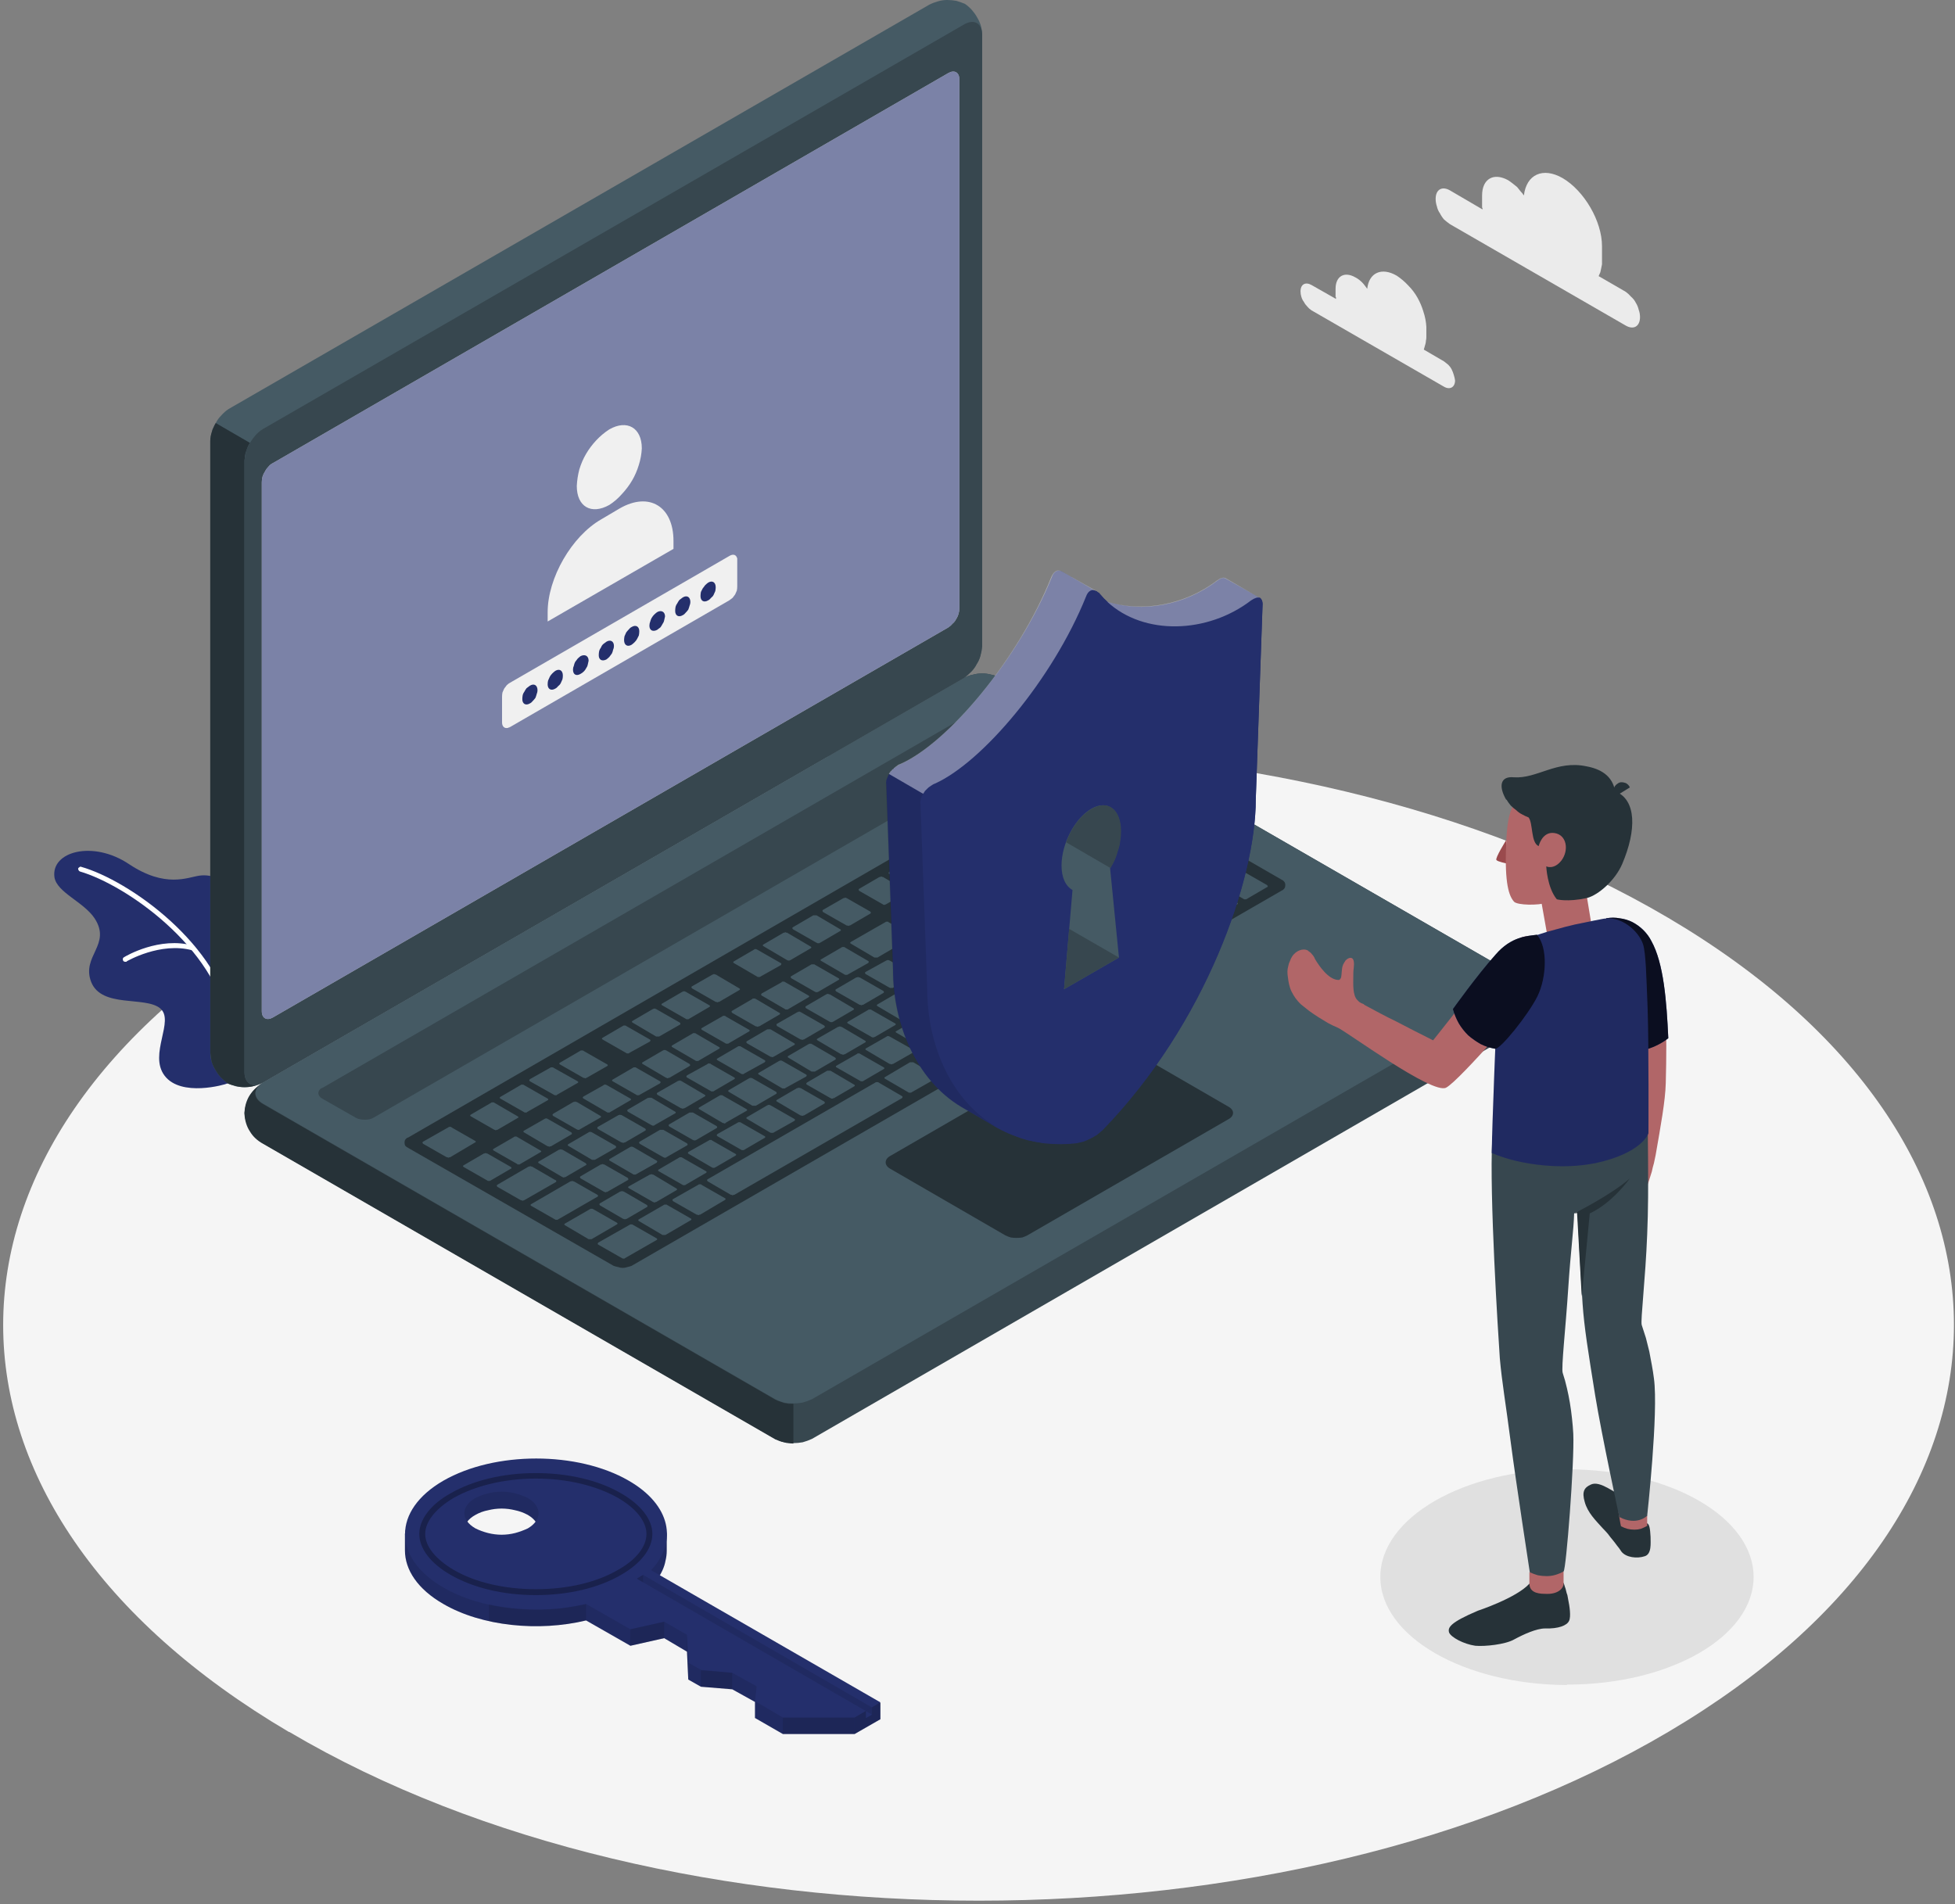 <svg version="1.2" xmlns="http://www.w3.org/2000/svg" viewBox="0 0 463 451" width="463" height="451">
	<rect x="0" y="0" width="463" height="451" fill="#808080" stroke="none"/>
	<title>login-img-svg</title>
	<style>
		.s0 { fill: #f5f5f5 } 
		.s1 { fill: #e0e0e0 } 
		.s2 { fill: #ebebeb } 
		.s3 { fill: #242f6c } 
		.s4 { fill: #ffffff } 
		.s5 { fill: #37474f } 
		.s6 { fill: #263238 } 
		.s7 { fill: #455a64 } 
		.s8 { opacity: .6;fill: #242f6c } 
		.s9 { fill: #f0f0f0 } 
		.s10 { opacity: .4;fill: #ffffff } 
		.s11 { opacity: .1;fill: #000000 } 
		.s12 { opacity: .3;fill: #000000 } 
		.s13 { fill: #b16668 } 
		.s14 { opacity: .7;fill: #000000 } 
		.s15 { fill: #000000 } 
		.s16 { fill: #9a4a4d } 
	</style>
	<g id="freepik--Floor--inject-7">
		<path id="freepik--floor--inject-7" class="s0" d="m68.5 410.2c90.2 53.3 236.4 53.3 326.6 0 90.2-53.2 90.2-139.6 0-192.8-90.2-53.2-236.4-53.2-326.7 0-90.2 53.3-90.2 139.6 0 192.8z"/>
	</g>
	<g id="freepik--Shadow--inject-7">
		<path id="freepik--Shadows--inject-7" class="s1" d="m371.1 399.1c-24.4-0.1-44.2-11.5-44.2-25.6 0-14.1 19.8-25.5 44.2-25.5 24.5 0 44.2 11.4 44.2 25.5 0 14.1-19.7 25.5-44.2 25.5z"/>
	</g>
	<g id="freepik--Clouds--inject-7">
		<g id="freepik--clouds--inject-7">
			<path id="Layer" class="s2" d="m343.4 45.1l7.7 4.5q0-0.2 0-0.3-0.1-0.1-0.1-0.2 0-0.2 0-0.3 0-0.1 0-0.2v-2.3c0-4 2.8-5.5 6.2-3.6q0.6 0.4 1.1 0.8 0.5 0.4 1 0.8 0.4 0.5 0.8 1 0.5 0.5 0.8 1c0.6-5 4.5-6.8 9.2-4.1 5.1 3 9.3 10.2 9.3 16.1v3.3q0 0.5 0 1-0.1 0.5-0.2 1-0.1 0.5-0.2 0.9-0.2 0.5-0.4 0.9l6.4 3.7q0.7 0.5 1.3 1.2 0.7 0.6 1.1 1.4 0.5 0.8 0.7 1.7 0.3 0.8 0.3 1.7c0 2.2-1.5 3.1-3.4 2l-41.6-24q-0.7-0.5-1.4-1.1-0.6-0.7-1-1.5-0.5-0.7-0.7-1.6-0.3-0.9-0.3-1.8c0-2.2 1.5-3.1 3.4-2z"/>
			<path id="Layer" class="s2" d="m310.6 67.5l5.8 3.3q0-0.1 0-0.2 0-0.1 0-0.2-0.1-0.1-0.1-0.1 0-0.1 0-0.2v-1.7c0-3 2.1-4.2 4.7-2.7q0.4 0.2 0.8 0.5 0.4 0.3 0.8 0.7 0.3 0.3 0.6 0.7 0.3 0.4 0.6 0.8c0.4-3.8 3.4-5.2 7-3.1q1.5 1 2.7 2.3 1.3 1.3 2.2 2.9 0.9 1.6 1.4 3.3 0.6 1.8 0.7 3.6v2.5q0 0.4-0.1 0.8 0 0.3-0.1 0.7-0.1 0.4-0.2 0.7-0.1 0.4-0.2 0.7l4.8 2.8q0.5 0.4 1 0.8 0.5 0.5 0.8 1.1 0.3 0.6 0.5 1.3 0.2 0.6 0.3 1.3c0 1.6-1.2 2.3-2.6 1.5l-31.4-18.1q-0.6-0.4-1-0.9-0.5-0.5-0.8-1.1-0.4-0.5-0.6-1.2-0.2-0.6-0.2-1.3c0-1.7 1.2-2.3 2.6-1.5z"/>
		</g>
	</g>
	<g id="freepik--Plant--inject-7">
		<g id="freepik--Plants--inject-7">
			<path id="Layer" class="s3" d="m53.9 256.6c-0.6 0.3-11 3.3-14.9-1.8-3.9-5.1 2.5-13.1-1.1-16-3.6-2.9-13.8 0-16.3-6.2-2.4-6.2 4.9-8.8 0.8-15.1-2.6-3.9-8.9-6.1-9.5-9.7-0.9-6.1 9.1-8.9 17.7-3.1 8.6 5.7 13.8 3.1 16.6 2.7 2.7-0.4 8.6 0.4 8.4 10-0.2 9.5-1.7 39.2-1.7 39.2z"/>
			<path id="Layer" class="s4" d="m54.6 243q-0.1 0-0.2 0-0.1-0.1-0.2-0.1-0.1-0.1-0.1-0.2-0.1-0.1-0.1-0.2c-3-18.1-24.1-32.9-35.1-36.1q-0.2-0.1-0.3-0.3-0.1-0.2-0.1-0.4 0.1-0.2 0.3-0.3 0.2-0.2 0.4-0.1c11.3 3.2 32.9 18.4 35.9 37q0 0.1 0 0.2 0 0.1-0.1 0.2 0 0.1-0.1 0.2-0.1 0-0.2 0z"/>
			<path id="Layer" class="s4" d="m29.7 227.8q-0.2 0-0.4-0.1-0.1-0.1-0.2-0.3 0-0.2 0-0.4 0.1-0.2 0.3-0.3c0.3-0.2 8.4-5 16.4-2.7q0.2 0 0.2 0.1 0.1 0.1 0.2 0.2 0 0.1 0.1 0.2 0 0.1 0 0.2-0.1 0.1-0.2 0.2 0 0.1-0.1 0.2-0.1 0-0.2 0-0.1 0-0.2 0c-7.6-2.1-15.6 2.6-15.6 2.6q0 0.1-0.1 0.1 0 0-0.1 0 0 0 0 0-0.1 0-0.1 0z"/>
		</g>
	</g>
	<g id="freepik--Device--inject-7">
		<g id="freepik--Laptop--inject-7">
			<path id="Layer" class="s5" d="m57.9 263.6q0.1 1.1 0.4 2.1 0.4 1.1 0.9 2 0.6 0.9 1.4 1.7 0.7 0.8 1.7 1.4l121.3 70q1 0.5 2.1 0.8 1.1 0.2 2.2 0.2 1.1 0 2.2-0.2 1.1-0.3 2.2-0.8l166-95.9c1.3-0.7 2.4-1.7 3.1-3 0.8-1.2 1.2-2.7 1.2-4.1 0-1.5-0.4-3-1.2-4.2-0.7-1.3-1.8-2.3-3.1-3l-121.4-70q-1-0.6-2.1-0.8-1.1-0.3-2.2-0.3-1.1 0-2.2 0.3-1.1 0.2-2.1 0.8l-166 95.8q-1 0.6-1.7 1.4-0.8 0.7-1.4 1.7-0.5 0.9-0.9 2-0.3 1-0.4 2.1z"/>
			<path id="Layer" class="s6" d="m187.9 332.5v9.4q-0.5 0-1.1-0.1-0.6 0-1.1-0.2-0.6-0.1-1.1-0.3-0.5-0.2-1-0.4l-121.3-70c-1.3-0.7-2.4-1.7-3.1-2.9-0.8-1.2-1.2-2.6-1.3-4.1 0-1.4 0.3-2.8 1-4.1 0.7-1.2 1.7-2.3 2.9-3-1.9 1.4-1.8 3.4 0.5 4.7l121.3 70q0.5 0.3 1 0.4 0.5 0.2 1.1 0.4 0.5 0.1 1.1 0.2 0.6 0 1.1 0z"/>
			<path id="Layer" class="s7" d="m53.9 256.6q-0.9-0.7-1.7-1.5-0.7-0.8-1.2-1.7-0.6-1-0.9-2-0.3-1.1-0.3-2.2v-144.8q0.1-1.1 0.4-2.2 0.3-1.1 0.9-2 0.5-1 1.3-1.8 0.8-0.9 1.7-1.5l166-95.8q1-0.5 2.1-0.8 1-0.3 2.1-0.3 1.1 0 2.2 0.2 1 0.3 2 0.7 0.9 0.6 1.7 1.5 0.7 0.8 1.2 1.7 0.6 1 0.9 2 0.3 1.1 0.3 2.2v144.8q-0.1 1.1-0.4 2.2-0.3 1.1-0.9 2-0.5 1-1.3 1.8-0.8 0.8-1.7 1.5l-166 95.8q-1 0.5-2.1 0.8-1 0.3-2.1 0.3-1.1 0-2.2-0.2-1-0.3-2-0.7z"/>
			<path id="Layer" class="s6" d="m61.8 256.7q-1 0.4-2 0.6-1 0.2-2 0.2-1 0-2-0.3-1-0.2-1.9-0.6-0.9-0.7-1.7-1.5-0.7-0.8-1.2-1.7-0.6-1-0.9-2-0.2-1.1-0.3-2.2v-144.8q0-0.5 0.1-1.1 0.1-0.5 0.3-1.1 0.1-0.5 0.4-1 0.2-0.5 0.5-1l8.1 4.7q-0.3 0.4-0.5 0.9-0.2 0.6-0.4 1.1-0.2 0.5-0.3 1.1 0 0.5-0.1 1.1v144.8c0 2.6 1.7 3.7 3.9 2.8z"/>
			<path id="Layer" class="s5" d="m57.9 109.1v144.8c0 2.8 2 3.9 4.4 2.5l166-95.8q0.9-0.7 1.7-1.5 0.8-0.8 1.3-1.8 0.6-0.9 0.9-2 0.3-1.1 0.4-2.2v-144.8c0-2.8-1.9-3.9-4.3-2.5l-166 95.8q-1 0.6-1.8 1.5-0.7 0.8-1.3 1.8-0.6 0.9-0.9 2-0.3 1.1-0.4 2.2z"/>
			<path id="Layer" class="s7" d="m62.3 261.4l121.3 70q1 0.5 2.1 0.8 1.1 0.2 2.2 0.2 1.1 0 2.2-0.2 1.1-0.3 2.2-0.8l166-95.8c2.3-1.4 2.3-3.7 0-5l-121.4-70q-1-0.6-2.1-0.8-1.1-0.3-2.2-0.3-1.1 0-2.2 0.3-1.1 0.2-2.1 0.8l-166 95.8c-2.4 1.4-2.4 3.6 0 5z"/>
			<path id="Layer" class="s4" d="m64.6 109.7l160-92.4c1.4-0.8 2.6-0.2 2.6 1.5v125.3q0 0.7-0.2 1.3-0.2 0.7-0.6 1.3-0.3 0.6-0.8 1-0.4 0.5-1 0.9l-160 92.4c-1.4 0.8-2.6 0.2-2.6-1.5v-125.3q0-0.7 0.2-1.4 0.2-0.6 0.6-1.2 0.3-0.6 0.8-1.1 0.4-0.5 1-0.8z"/>
			<path id="Layer" class="s8" d="m64.6 109.7l160-92.4c1.4-0.8 2.6-0.2 2.6 1.5v125.3q0 0.7-0.2 1.3-0.2 0.7-0.6 1.3-0.3 0.6-0.8 1-0.4 0.5-1 0.9l-160 92.4c-1.4 0.8-2.6 0.2-2.6-1.5v-125.3q0-0.7 0.2-1.4 0.2-0.6 0.6-1.2 0.3-0.6 0.8-1.1 0.4-0.5 1-0.8z"/>
			<path id="Layer" class="s9" d="m144.3 101.7c4.2-2.4 7.7-0.4 7.7 4.5q-0.1 2-0.7 3.9-0.6 2-1.6 3.7-1 1.7-2.4 3.2-1.3 1.5-3 2.6c-4.3 2.4-7.7 0.4-7.7-4.5q0.1-2 0.6-3.9 0.6-2 1.6-3.7 1-1.7 2.4-3.2 1.4-1.5 3.1-2.6z"/>
			<path id="Layer" class="s9" d="m159.5 128.1c0-8.1-5.7-11.7-12.7-7.7l-4.4 2.6c-7 4-12.7 13.9-12.7 22v2.2l29.8-17.2z"/>
			<path id="Layer" class="s9" d="m174.5 132c-0.3-0.7-1-0.8-1.8-0.3l-51.9 30q-0.4 0.2-0.8 0.6-0.3 0.4-0.6 0.8-0.2 0.4-0.4 0.9-0.1 0.5-0.1 1v6.1c0 1 0.6 1.5 1.4 1.3l0.2-0.1q0 0 0 0 0.1 0 0.1 0 0.1 0 0.1-0.1 0 0 0.1 0l51.9-30q0.4-0.3 0.8-0.6 0.3-0.4 0.6-0.8 0.2-0.5 0.4-0.9 0.1-0.5 0.1-1v-6.1q0-0.1 0-0.2 0-0.1 0-0.2 0-0.1 0-0.2-0.1-0.1-0.1-0.2z"/>
			<path id="Layer" class="s3" d="m125.5 162.4c1-0.6 1.8-0.1 1.8 1.1q0 0.4-0.2 0.9-0.1 0.4-0.3 0.9-0.3 0.4-0.6 0.7-0.3 0.4-0.7 0.6c-1 0.6-1.8 0.1-1.8-1q0-0.5 0.1-1 0.1-0.4 0.4-0.8 0.2-0.4 0.5-0.8 0.4-0.3 0.8-0.6z"/>
			<path id="Layer" class="s3" d="m131.5 158.9c1-0.6 1.8-0.1 1.8 1.1q0 0.5-0.1 0.9-0.2 0.5-0.4 0.9-0.2 0.4-0.6 0.7-0.3 0.4-0.7 0.6c-1 0.6-1.8 0.1-1.8-1q0-0.5 0.1-0.9 0.2-0.5 0.4-0.9 0.2-0.4 0.6-0.8 0.3-0.3 0.7-0.6z"/>
			<path id="Layer" class="s3" d="m137.5 155.4c1-0.5 1.9-0.1 1.9 1.1q-0.1 0.5-0.2 0.9-0.1 0.5-0.4 0.9-0.2 0.4-0.5 0.7-0.4 0.4-0.8 0.6c-1 0.6-1.8 0.2-1.8-1q0-0.5 0.2-0.9 0.1-0.5 0.3-0.9 0.3-0.4 0.6-0.8 0.3-0.3 0.7-0.6z"/>
			<path id="Layer" class="s3" d="m143.6 152c1-0.6 1.8-0.1 1.8 1q0 0.5-0.2 0.9-0.1 0.5-0.3 0.9-0.3 0.4-0.6 0.8-0.3 0.3-0.7 0.6c-1 0.5-1.8 0.1-1.8-1q0-0.5 0.1-1 0.1-0.4 0.4-0.8 0.2-0.5 0.5-0.8 0.4-0.3 0.8-0.6z"/>
			<path id="Layer" class="s3" d="m149.6 148.5c1-0.6 1.8-0.1 1.8 1q0 0.5-0.1 1-0.2 0.4-0.4 0.8-0.2 0.4-0.6 0.8-0.3 0.3-0.7 0.6c-1 0.6-1.8 0.1-1.8-1.1q0-0.4 0.1-0.9 0.2-0.5 0.4-0.9 0.3-0.4 0.6-0.7 0.3-0.4 0.7-0.6z"/>
			<path id="Layer" class="s3" d="m155.6 145c1-0.6 1.9-0.1 1.9 1q-0.1 0.5-0.2 0.9-0.1 0.5-0.4 0.9-0.2 0.4-0.5 0.8-0.4 0.3-0.8 0.6c-1 0.5-1.8 0.1-1.8-1q0-0.5 0.2-1 0.1-0.4 0.3-0.8 0.3-0.5 0.6-0.8 0.3-0.3 0.7-0.6z"/>
			<path id="Layer" class="s3" d="m161.7 141.5c1-0.6 1.8-0.1 1.8 1.1q0 0.4-0.2 0.9-0.1 0.4-0.3 0.9-0.3 0.4-0.6 0.7-0.3 0.4-0.7 0.6c-1 0.6-1.8 0.1-1.8-1q0-0.5 0.1-1 0.1-0.4 0.4-0.8 0.2-0.4 0.5-0.8 0.4-0.3 0.8-0.6z"/>
			<path id="Layer" class="s3" d="m167.7 138c1-0.6 1.8-0.1 1.8 1.1q0 0.4-0.1 0.9-0.2 0.4-0.4 0.9-0.2 0.4-0.6 0.7-0.3 0.4-0.7 0.6c-1 0.6-1.8 0.1-1.8-1q0-0.5 0.1-1 0.2-0.4 0.4-0.8 0.3-0.4 0.6-0.8 0.3-0.3 0.7-0.6z"/>
			<path id="Layer" class="s5" d="m76.3 257.7l154.1-89q0.5-0.3 1.1-0.4 0.5-0.2 1.1-0.2 0.6 0 1.1 0.2 0.6 0.1 1.1 0.4l7.8 4.5q0.4 0.1 0.7 0.5 0.2 0.3 0.2 0.8 0 0.4-0.2 0.7-0.3 0.4-0.7 0.5l-154.1 89q-0.5 0.3-1 0.4-0.6 0.1-1.1 0.1-0.6 0-1.1-0.1-0.6-0.1-1.1-0.4l-7.9-4.5q-0.4-0.2-0.6-0.5-0.3-0.4-0.3-0.8 0-0.4 0.3-0.8 0.2-0.3 0.6-0.4z"/>
			<path id="Layer" class="s6" d="m96.7 269.4l154-89q0.5-0.3 1.1-0.4 0.5-0.1 1.1-0.1 0.6 0 1.1 0.1 0.6 0.1 1.1 0.4l48.5 28q0.3 0.1 0.6 0.5 0.2 0.3 0.2 0.7 0 0.5-0.2 0.8-0.3 0.4-0.6 0.5l-154 88.9q-0.5 0.2-1 0.3-0.6 0.2-1.1 0.2-0.6 0-1.1-0.2-0.6-0.1-1.1-0.3l-48.6-27.9q-0.4-0.2-0.7-0.5-0.2-0.3-0.2-0.8 0-0.4 0.2-0.7 0.3-0.4 0.7-0.5z"/>
			<path id="Layer" fill-rule="evenodd" class="s7" d="m234.6 220.5q-0.1 0.1-0.2 0.1-0.1 0-0.2-0.1-0.1 0-0.2-0.1l-5.6-3.2c-0.2-0.1-0.2-0.3 0-0.4l4.8-2.8q0.1 0 0.2-0.1 0.1 0 0.2 0 0.1 0 0.2 0 0.1 0.1 0.2 0.1l5.6 3.2c0.2 0.1 0.2 0.3 0 0.5l-4.8 2.7q-0.1 0.1-0.2 0.1zm-9.2-11.2q0.1 0 0.2 0 0.1 0 0.2 0 0.1 0.1 0.2 0.1l5.6 3.2c0.2 0.1 0.2 0.3 0 0.4l-4.8 2.8q-0.1 0.1-0.2 0.1-0.1 0-0.2 0-0.1 0-0.2 0-0.1 0-0.2-0.1l-5.6-3.2c-0.2-0.1-0.2-0.3 0-0.4l4.9-2.8q0-0.1 0.1-0.1zm-15.5 9q0.1 0 0.2 0 0.1 0 0.2 0 0.1 0 0.1 0.1l5.6 3.2c0.2 0.1 0.2 0.3 0 0.4l-8.2 4.8q0 0-0.1 0-0.1 0-0.2 0-0.1 0-0.2 0-0.1 0-0.2 0l-5.6-3.3c-0.2-0.1-0.2-0.3 0-0.4l8.2-4.7q0.1-0.1 0.2-0.1zm8.5-4.9q0.1 0 0.2 0 0.1 0 0.2 0 0.1 0 0.2 0.1l5.6 3.2c0.2 0.1 0.2 0.3 0 0.4l-4.8 2.8q-0.1 0-0.2 0.1-0.1 0-0.2 0-0.1 0-0.2 0-0.1-0.1-0.2-0.1l-5.6-3.2c-0.2-0.2-0.2-0.4 0-0.5l4.8-2.8q0.1 0 0.2 0zm-18.9 10.9q0.1 0 0.2 0 0.1 0 0.2 0 0.1 0 0.2 0.1l5.5 3.2c0.2 0.1 0.2 0.3 0 0.5l-4.8 2.7q-0.1 0.1-0.2 0.1-0.1 0-0.2 0-0.1 0-0.2 0-0.1 0-0.2-0.1l-5.5-3.2c-0.2-0.1-0.3-0.3 0-0.4l4.8-2.8q0.1-0.1 0.2-0.1zm-7.1 4.1q0.1 0 0.2 0 0.1 0 0.2 0 0.1 0 0.2 0.1l5.6 3.2c0.2 0.1 0.2 0.3 0 0.4l-4.8 2.8q-0.1 0-0.2 0.1-0.1 0-0.2 0-0.1 0-0.2 0-0.1-0.1-0.2-0.1l-5.6-3.2c-0.2-0.2-0.2-0.4 0-0.5l4.8-2.8q0.1 0 0.2 0zm21.6 13.2q-0.1 0-0.2 0-0.1 0-0.2 0-0.1 0-0.2 0l-5.6-3.3c-0.2-0.1-0.2-0.3 0-0.4l4.8-2.8q0.1 0 0.2-0.1 0.1 0 0.2 0 0.1 0 0.2 0 0.1 0.1 0.2 0.1l5.6 3.2c0.2 0.1 0.2 0.3 0 0.5l-4.8 2.8q-0.1 0-0.2 0zm-6.9 4q-0.1 0.1-0.2 0.1 0 0-0.1 0-0.1 0-0.2 0-0.1 0-0.2-0.1l-5.6-3.2c-0.2-0.1-0.2-0.3 0-0.4l4.8-2.8q0.1-0.1 0.2-0.1 0.1 0 0.2 0 0.1 0 0.2 0 0.1 0 0.2 0.1l5.6 3.2c0.2 0.1 0.2 0.3 0 0.4l-4.8 2.8zm-7.1 4.1q-0.1 0-0.2 0.1-0.1 0-0.2 0-0.1 0-0.2-0.1-0.1 0-0.2 0l-5.6-3.3c-0.2-0.1-0.2-0.3 0-0.4l4.9-2.8q0.1 0 0.2 0 0.1-0.1 0.2-0.1 0.1 0 0.2 0.1 0.1 0 0.2 0l5.6 3.3c0.2 0.1 0.2 0.3 0 0.4l-4.8 2.8zm-7.1 4.1q-0.1 0-0.2 0 0 0-0.1 0-0.1 0-0.2 0-0.1 0-0.2 0l-5.5-3.3c-0.2-0.1-0.2-0.3 0-0.4l4.8-2.8q0.1 0 0.2-0.1 0.1 0 0.2 0 0.1 0 0.2 0 0.1 0.1 0.2 0.1l5.5 3.2c0.2 0.2 0.2 0.4 0 0.5l-4.8 2.8zm34.7-29.3q0 0.1-0.1 0.1-0.1 0-0.2 0-0.1 0-0.2 0-0.1-0.1-0.2-0.1l-5.6-3.2c-0.2-0.1-0.2-0.3 0-0.4l4.8-2.8q0.1-0.1 0.2-0.1 0.1 0 0.2 0 0.1 0 0.2 0 0.1 0 0.2 0.1l5.7 3.2c0.2 0.1 0.2 0.3 0 0.4l-4.9 2.8zm-6.5 13q0 0-0.2 0.1-0.1 0-0.2 0-0.1 0-0.2 0-0.1-0.1-0.2-0.1l-5.6-3.2c-0.2-0.2-0.2-0.4 0-0.5l4.5-2.6c0.2-0.1 0.2-0.3 0-0.4l-7.2-4.1c-0.2-0.2-0.2-0.4 0-0.5l5.6-3.2q0 0 0.1-0.1 0.1 0 0.2 0 0.1 0 0.2 0 0.1 0.1 0.2 0.1l13.6 7.8c0.2 0.1 0.2 0.3 0 0.5l-10.7 6.2zm-36-4.9q0.1-0.1 0.2-0.1 0.1 0 0.2 0 0.1 0 0.2 0 0.1 0 0.2 0.1l5.6 3.2c0.2 0.1 0.2 0.3 0 0.4l-4.8 2.8q-0.1 0.1-0.2 0.1-0.1 0-0.2 0-0.1 0-0.2 0-0.1 0-0.2-0.1l-5.5-3.2c-0.2-0.1-0.2-0.3 0-0.5l4.8-2.7zm-7 4q0.1 0 0.2-0.1 0.1 0 0.3 0 0.1 0 0.2 0 0.1 0.1 0.2 0.1l5.6 3.3c0.2 0.1 0.2 0.3 0 0.4l-4.8 2.8q-0.1 0-0.2 0-0.1 0.1-0.2 0.1-0.1 0-0.2-0.1-0.1 0-0.2 0l-5.6-3.2c-0.2-0.2-0.2-0.4 0-0.5l4.8-2.8zm-40.6 42.5c-0.2-0.2-0.2-0.4 0-0.5l4.8-2.8q0.1 0 0.2 0 0.1-0.1 0.2-0.1 0.1 0 0.2 0.1 0.1 0 0.2 0l5.6 3.2c0.1 0.2 0.2 0.4 0 0.5l-4.9 2.8q-0.1 0-0.2 0-0.1 0.1-0.2 0.1-0.1 0-0.2-0.1-0.1 0-0.1 0zm-15.8-9.9q0.1 0 0.2 0 0.1-0.1 0.2 0 0.1 0 0.2 0 0.1 0 0.2 0.1l5.5 3.2c0.2 0.1 0.3 0.3 0 0.4l-4.8 2.8q-0.1 0.1-0.2 0.1-0.1 0-0.2 0-0.1 0-0.2 0-0.1 0-0.1-0.1l-5.6-3.2c-0.2-0.1-0.2-0.3 0-0.4l5-2.9zm5.9 6.3c-0.2-0.1-0.2-0.3 0-0.4l4.8-2.8q0.1 0 0.2 0 0.1-0.1 0.2-0.1 0.1 0 0.2 0.1 0.1 0 0.2 0l5.5 3.2c0.2 0.2 0.3 0.4 0 0.5l-4.8 2.8q-0.1 0-0.2 0-0.1 0.1-0.2 0.1-0.1 0-0.2-0.1-0.1 0-0.1 0zm27.7 9.2q-0.1 0-0.2 0.1-0.1 0-0.2 0-0.1-0.1-0.2-0.1-0.1 0-0.2-0.1l-5.6-3.2c-0.2-0.1-0.2-0.3 0-0.4l5-2.8q0.1 0 0.2 0 0.1-0.1 0.2-0.1 0.1 0 0.2 0.1 0.1 0 0.2 0l5.5 3.3c0.2 0.1 0.2 0.3 0 0.4l-4.8 2.8zm-13.2 0.8c-0.2-0.2-0.2-0.4 0-0.5l4.8-2.8q0.1 0 0.2 0 0.1-0.1 0.2-0.1 0.1 0 0.2 0.1 0.1 0 0.2 0l5.5 3.2c0.2 0.2 0.2 0.4 0 0.5l-4.8 2.8q-0.1 0-0.2 0-0.1 0.1-0.2 0.1-0.1 0-0.2-0.1-0.1 0-0.2 0zm-13.3-20.4q0.1-0.1 0.2-0.1 0.1-0.1 0.3-0.1 0.1 0 0.2 0 0.1 0.1 0.2 0.1l5.6 3.2c0.2 0.2 0.2 0.4 0 0.5l-4.8 2.8q-0.1 0-0.2 0-0.1 0.1-0.2 0.1-0.1 0-0.2-0.1-0.1 0-0.2 0l-5.6-3.3c-0.2-0.1-0.2-0.3 0-0.4l4.9-2.8zm35.4-20.4q0.1 0 0.2 0 0.1 0 0.2 0 0.1 0 0.2 0.1l5.5 3.2c0.2 0.1 0.2 0.3 0 0.4l-4.8 2.8q-0.1 0.1-0.2 0.1-0.1 0-0.2 0-0.1 0-0.2 0-0.1 0-0.2-0.1l-5.5-3.2c-0.2-0.1-0.2-0.3 0-0.4l4.8-2.8q0.1-0.1 0.2-0.1zm-28.2 16.3q0.1-0.1 0.2-0.1 0.1 0 0.2 0.1 0.1 0 0.2 0l5.6 3.3c0.2 0.1 0.2 0.3 0 0.4l-4.9 2.8q0 0-0.1 0.1-0.1 0-0.2 0-0.1 0-0.2 0-0.1-0.1-0.2-0.1l-5.6-3.2c-0.2-0.2-0.2-0.3 0-0.5l4.8-2.8q0.1 0 0.2 0zm35.1-20.3q0.1-0.1 0.2-0.1 0.1 0 0.2 0 0.1 0 0.2 0 0.1 0 0.1 0.1l5.6 3.2c0.2 0.1 0.2 0.3 0 0.4l-4.8 2.8q-0.1 0.1-0.2 0.1-0.1 0-0.2 0-0.1 0-0.2 0-0.1 0-0.2-0.1l-5.6-3.2c-0.1-0.1-0.2-0.3 0-0.4l4.9-2.8zm-13.9 8q0.1 0 0.2 0 0.1 0 0.2 0 0.1 0.1 0.2 0.1l5.5 3.2c0.2 0.2 0.2 0.4 0 0.5l-4.8 2.8q-0.1 0-0.2 0-0.1 0.1-0.2 0.1-0.1 0-0.2-0.1-0.1 0-0.1 0l-5.6-3.3c-0.2-0.1-0.2-0.3 0-0.4l4.8-2.8q0.1 0 0.2-0.1zm-7.3 4.2q0.1-0.1 0.2-0.1 0.1 0 0.2 0 0.1 0 0.2 0 0.1 0 0.2 0.1l5.6 3.2c0.2 0.1 0.2 0.3 0 0.5l-4.8 2.7q-0.1 0.1-0.2 0.1-0.1 0-0.2 0-0.1 0-0.2 0-0.1 0-0.2-0.1l-5.6-3.2c-0.2-0.1-0.2-0.3 0-0.4l4.8-2.8zm-7 4.1q0.1 0 0.2-0.1 0.1 0 0.2 0 0.1 0 0.2 0 0.1 0.1 0.2 0.1l5.6 3.2c0.2 0.1 0.2 0.3 0 0.4l-4.8 2.8q-0.1 0.1-0.2 0.1-0.1 0-0.2 0-0.1 0-0.2 0-0.1 0-0.2-0.1l-5.5-3.2c-0.2-0.1-0.3-0.3 0-0.5l4.8-2.7zm36 4.9q-0.1 0-0.2 0 0 0-0.1 0-0.1 0-0.2 0-0.1 0-0.2 0l-5.6-3.3c-0.2-0.1-0.2-0.3 0-0.4l4.8-2.8q0.1 0 0.2-0.1 0.1 0 0.2 0 0.1 0 0.2 0 0.1 0.1 0.2 0.1l5.6 3.2c0.2 0.2 0.2 0.4 0 0.5l-4.8 2.8zm61.9-61.6q0.1 0 0.2 0 0.1 0 0.2 0 0.1 0 0.1 0 0.1 0 0.2 0l5.6 3.3c0.2 0.1 0.2 0.3 0 0.4l-4.8 2.8q-0.1 0-0.2 0.1-0.1 0-0.2 0-0.1 0-0.2 0-0.1-0.1-0.2-0.1l-5.6-3.2c-0.2-0.2-0.2-0.4 0-0.5l4.9-2.8zm-8.5 5q0.1-0.1 0.2-0.1 0.1 0 0.2 0 0.1 0 0.2 0 0.1 0 0.2 0.1l5.6 3.2c0.2 0.1 0.2 0.3 0 0.4l-4.9 2.8q0 0.1-0.1 0.1-0.1 0-0.2 0-0.1 0-0.2 0-0.1 0-0.2-0.1l-5.6-3.2c-0.2-0.1-0.2-0.3 0-0.5l4.8-2.7zm15.6-9q0.1-0.1 0.2-0.1 0.1 0 0.2 0 0.1 0 0.2 0 0.1 0 0.2 0.1l5.6 3.2c0.2 0.1 0.2 0.3 0 0.4l-4.9 2.8q0 0.1-0.1 0.1-0.1 0-0.2 0-0.1 0-0.2 0-0.1 0-0.2-0.1l-5.6-3.2c-0.2-0.1-0.2-0.3 0-0.5l4.8-2.7zm-36.7 37.7q-0.1 0-0.2 0-0.1 0-0.2 0-0.1-0.1-0.2-0.1l-5.6-3.2c-0.2-0.2-0.2-0.4 0-0.5l4.9-2.7q0.1 0 0.2-0.1 0.1 0 0.2 0 0.1 0 0.2 0 0.1 0.1 0.2 0.1l5.6 3.2c0.1 0.1 0.2 0.3 0 0.5l-4.9 2.8q-0.1 0-0.2 0zm50.1-38.6c0.2 0.1 0.2 0.3 0 0.4l-4.8 2.8q-0.1 0.1-0.2 0.1-0.1 0-0.2 0-0.1 0-0.2 0-0.1 0-0.2-0.1l-5.5-3.2c-0.2-0.1-0.3-0.3 0-0.4l4.8-2.7q0.1-0.1 0.2-0.1 0.1 0 0.2 0 0.1 0 0.2 0 0.1 0 0.1 0.1zm-75.4 62.4q-0.1 0-0.2 0-0.2 0-0.2 0-0.1 0-0.2 0l-5.6-3.3c-0.2-0.1-0.2-0.3 0-0.4l4.8-2.8q0.1 0 0.2-0.1 0.1 0 0.2 0 0.1 0 0.2 0 0.1 0.1 0.2 0.1l5.6 3.2c0.2 0.1 0.2 0.3 0 0.5l-4.9 2.7q-0.1 0.1-0.1 0.1zm86.6-50q-0.1 0.1-0.2 0.1-0.1 0-0.2 0-0.1 0-0.2 0-0.1 0-0.2-0.1l-5.6-3.2c-0.1-0.1-0.2-0.3 0-0.4l4.9-2.8q0.1-0.1 0.2-0.1 0.1 0 0.2 0 0.1 0 0.2 0 0.1 0 0.1 0.1l5.6 3.2c0.2 0.1 0.2 0.3 0 0.4l-4.8 2.8zm-15-0.5q-0.1 0.1-0.2 0.1-0.1 0-0.2 0-0.1 0-0.2 0-0.2-0.1-0.3-0.1l-5.5-3.2c-0.2-0.2-0.2-0.4 0-0.5l4.9-2.8q0.1 0 0.2 0 0.1 0 0.2 0 0.1 0 0.2 0 0.1 0 0.2 0l5.6 3.3c0.2 0.1 0.2 0.3 0 0.4l-4.9 2.8zm11.9-7.3c0.2 0.1 0.2 0.3 0 0.4l-4.8 2.8q-0.1 0.1-0.2 0.1-0.1 0-0.2 0-0.1 0-0.2 0-0.1 0-0.2-0.1l-5.5-3.2c-0.2-0.1-0.2-0.3 0-0.5l4.8-2.7q0.1-0.1 0.2-0.1 0.1 0 0.2 0 0.1 0 0.2 0 0.1 0 0.2 0.1zm-4.2-4.1c-0.2-0.1-0.2-0.3 0.1-0.5l4.8-2.7q0.1-0.1 0.2-0.1 0.1 0 0.2 0 0.1 0 0.2 0 0.1 0 0.2 0.1l13.5 7.8c0.2 0.1 0.2 0.3 0 0.4l-4.8 2.8q-0.1 0.1-0.2 0.1-0.1 0-0.2 0-0.1 0-0.2 0-0.1 0-0.2-0.1l-13.5-7.8zm-16.4 9q0.1 0 0.2-0.1 0.1 0 0.2 0 0.1 0 0.2 0 0.1 0.1 0.2 0.1l5.6 3.2c0.2 0.1 0.2 0.3 0 0.4l-4.9 2.8q0 0.1-0.1 0.1-0.1 0-0.2 0-0.1 0-0.2 0-0.1 0-0.2-0.1l-5.6-3.2c-0.2-0.1-0.2-0.3 0-0.4l4.9-2.8zm-53.1 30.6q0.1 0 0.2-0.1 0.1 0 0.2 0 0.1 0 0.2 0.1 0.1 0 0.2 0l5.6 3.3c0.2 0.1 0.2 0.3 0 0.4l-4.8 2.8q-0.1 0-0.2 0.1-0.1 0-0.2 0-0.1 0-0.2 0-0.1-0.1-0.2-0.1l-5.6-3.2c-0.2-0.2-0.2-0.4 0-0.5l4.8-2.8zm63.3-26.8c-0.2-0.2-0.2-0.4 0-0.5l4.8-2.7q0.1-0.1 0.2-0.1 0.1 0 0.2 0 0.1 0 0.2 0 0.1 0 0.2 0.1l5.6 3.2c0.2 0.1 0.2 0.3 0 0.4l-4.8 2.8q-0.1 0.1-0.2 0.1-0.1 0-0.2 0-0.1 0-0.2 0-0.1 0-0.2-0.1zm-56 22.8q0.1-0.1 0.2-0.1 0.1 0 0.2 0.1 0.1 0 0.2 0l5.6 3.2c0.2 0.2 0.2 0.4 0 0.5l-4.8 2.8q-0.1 0-0.2 0-0.1 0.1-0.2 0.1-0.1 0-0.2-0.1-0.1 0-0.2 0l-5.6-3.2c-0.2-0.2-0.2-0.4 0-0.5l4.8-2.8q0.1 0 0.2 0zm-58.6 43.4c-0.2-0.1-0.2-0.3 0-0.4l4.8-2.8q0.1 0 0.2-0.1 0.1 0 0.2 0 0.1 0 0.2 0 0.1 0.1 0.2 0.1l5.5 3.2c0.2 0.1 0.2 0.3 0 0.5l-4.8 2.7q-0.1 0.1-0.2 0.1-0.1 0-0.2 0-0.1 0-0.2 0-0.1 0-0.2-0.1zm-5-6.7q0.1-0.1 0.2-0.1 0.1 0 0.2 0 0.1 0 0.2 0 0.1 0.1 0.2 0.1l5.6 3.2c0.1 0.1 0.2 0.3 0 0.5l-4.9 2.8q0 0-0.1 0-0.1 0-0.2 0-0.1 0-0.2 0-0.1 0-0.2 0l-5.6-3.3c-0.2-0.1-0.2-0.3 0-0.4l4.8-2.8zm18.4 5.9q0 0-0.1 0.1-0.1 0-0.2 0-0.1 0-0.2 0-0.1-0.1-0.2-0.1l-5.6-3.2c-0.2-0.2-0.2-0.4 0-0.5l4.8-2.8q0.1 0 0.2 0 0.1 0 0.2 0 0.1 0 0.2 0 0.1 0 0.2 0l5.6 3.2c0.2 0.2 0.2 0.4 0 0.5l-4.9 2.8zm7.1-4.1q-0.1 0-0.2 0.1-0.1 0-0.2 0-0.1 0-0.2 0-0.1-0.1-0.2-0.1l-5.6-3.2c-0.2-0.2-0.2-0.4 0-0.5l4.8-2.8q0.1 0 0.2 0 0.1 0 0.2 0 0.1 0 0.2 0 0.1 0 0.2 0l5.6 3.2c0.2 0.2 0.2 0.4 0 0.5l-4.8 2.8zm7-4q0 0-0.1 0-0.1 0.1-0.2 0.1-0.1 0-0.2-0.1-0.1 0-0.2 0l-5.6-3.3c-0.2-0.1-0.2-0.3 0-0.4l4.8-2.8q0.1-0.1 0.2-0.1 0.1 0 0.2 0 0.1 0 0.2 0 0.1 0 0.2 0.1l5.6 3.2c0.2 0.1 0.2 0.3 0 0.4l-4.9 2.8zm-25.4-1.9q0.1 0 0.2 0 0 0 0.1-0.1 0.1 0 0.2 0.1 0.1 0 0.2 0l5.6 3.2c0.2 0.2 0.2 0.4 0 0.5l-4.8 2.8q-0.1 0-0.2 0-0.1 0.1-0.2 0.1-0.1 0-0.2-0.1-0.1 0-0.2 0l-5.6-3.2c-0.2-0.2-0.2-0.4 0-0.5l4.9-2.8zm7-4q0.1-0.1 0.2-0.1 0.1 0 0.2 0 0.1 0 0.2 0 0.1 0 0.2 0l5.6 3.3c0.2 0.1 0.2 0.3 0 0.4l-4.9 2.8q0 0-0.1 0.1-0.1 0-0.2 0-0.1 0-0.2 0-0.1-0.1-0.2-0.1l-5.6-3.2c-0.2-0.2-0.2-0.4 0-0.5l4.8-2.8zm28.2-16.3q0.1 0 0.2 0 0.1 0 0.2 0 0.1-0.1 0.2 0 0.1 0 0.2 0l5.6 3.3c0.2 0.1 0.2 0.3 0 0.4l-4.9 2.8q0 0-0.1 0-0.1 0.1-0.2 0.1-0.1 0-0.2-0.1-0.1 0-0.2 0l-5.6-3.2c-0.2-0.2-0.2-0.4 0-0.5l4.8-2.8zm-7 4.1q0.1-0.1 0.2-0.1 0.1 0 0.2 0 0.1 0 0.2 0 0.1 0 0.2 0.1l5.6 3.2c0.2 0.1 0.2 0.3 0 0.5l-4.9 2.7q0 0.1-0.1 0.1-0.1 0-0.2 0-0.1 0-0.2 0-0.1 0-0.2-0.1l-5.6-3.2c-0.2-0.1-0.2-0.3 0-0.4l4.8-2.8zm14.1-8.2q0.1 0 0.2 0 0.1-0.1 0.2-0.1 0.1 0 0.2 0 0.1 0.1 0.2 0.1l5.6 3.2c0.2 0.2 0.2 0.4 0 0.5l-4.8 2.8q-0.1 0-0.2 0-0.1 0.1-0.2 0.1-0.1 0-0.2-0.1-0.1 0-0.2 0l-5.6-3.2c-0.1-0.2-0.2-0.4 0-0.5l4.9-2.8zm-28 16.3q0.1-0.1 0.2-0.1 0.1 0 0.2 0.1 0.1 0 0.1 0l5.6 3.3c0.2 0.1 0.2 0.3 0 0.4l-4.8 2.8q-0.1 0-0.2 0-0.1 0.1-0.2 0.1-0.1 0-0.2-0.1-0.1 0-0.2 0l-5.6-3.2c-0.2-0.2-0.2-0.4 0-0.5l4.9-2.8q0.1 0 0.2 0zm6.8-4.1q0.1 0 0.2 0 0.1 0 0.2 0 0.1 0 0.2 0 0.1 0 0.1 0.1l5.6 3.2c0.2 0.1 0.2 0.3 0 0.4l-4.8 2.8q-0.1 0.1-0.2 0.1-0.1 0-0.2 0-0.1 0-0.2 0-0.1 0-0.2-0.1l-5.6-3.2c-0.2-0.1-0.2-0.3 0-0.5l4.9-2.7zm-5.2 28.7q-0.1 0.1-0.2 0.1-0.1 0-0.2 0-0.1 0-0.2 0-0.1 0-0.2-0.1l-5.6-3.2c-0.2-0.1-0.2-0.3 0-0.4l4.8-2.8q0.1-0.1 0.2-0.1 0.1 0 0.2 0 0.1 0 0.2 0 0.1 0 0.2 0.1l5.6 3.2c0.2 0.1 0.2 0.3 0 0.4l-4.8 2.8zm-41.4-3.8l-4.8 2.8q-0.1 0.1-0.2 0.1-0.1 0-0.2 0-0.1 0-0.2 0-0.1 0-0.2-0.1l-5.6-3.2c-0.2-0.1-0.2-0.3 0-0.4l4.8-2.8q0.1 0 0.2 0 0.1-0.1 0.2-0.1 0.1 0 0.2 0.1 0.1 0 0.2 0l5.6 3.2c0.2 0.2 0.2 0.4 0 0.4zm10.6 2.7c0.2 0.2 0.2 0.4 0 0.5l-7.5 4.3q0 0-0.1 0-0.1 0.1-0.2 0.1-0.1 0-0.2-0.1-0.1 0-0.2 0l-5.6-3.2c-0.2-0.2-0.2-0.4 0-0.5l7.4-4.3q0.1 0 0.2 0 0.1-0.1 0.2-0.1 0.1 0 0.2 0.1 0.1 0 0.2 0l5.5 3.2zm-19.1-9.3c0.2 0.1 0.3 0.3 0 0.4l-5.9 3.5q-0.1 0-0.2 0-0.1 0.1-0.2 0.1-0.1 0-0.2-0.1-0.1 0-0.2 0l-5.6-3.2c-0.2-0.2-0.2-0.4 0-0.5l6-3.4q0.1-0.1 0.2-0.1 0.1 0 0.2 0 0.1 0 0.2 0 0.1 0 0.1 0.1l5.6 3.2zm-1-5.8c-0.2-0.1-0.2-0.3 0-0.4l4.8-2.8q0.1-0.1 0.2-0.1 0.1 0 0.2 0 0.1 0 0.2 0 0.1 0 0.2 0.1l5.5 3.2c0.2 0.1 0.3 0.3 0 0.4l-4.8 2.8q-0.1 0-0.2 0-0.1 0.1-0.2 0.1-0.1 0-0.2-0.1-0.1 0-0.1 0zm29.9 19.1l-9.2 5.3q-0.1 0.1-0.2 0.1-0.1 0-0.2 0-0.1 0-0.2 0-0.1 0-0.2-0.1l-5.6-3.2c-0.2-0.1-0.2-0.3 0-0.4l9.3-5.4q0.1 0 0.2 0 0.1-0.1 0.2-0.1 0.1 0 0.2 0.1 0.1 0 0.2 0l5.6 3.2c0.2 0.2 0.2 0.4-0.1 0.5zm4.7 6.1c0.2 0.1 0.2 0.3 0 0.4l-6 3.5q0 0-0.1 0-0.1 0-0.2 0-0.1 0-0.2 0-0.1 0-0.2 0l-5.6-3.3c-0.2-0.1-0.2-0.3 0-0.4l5.9-3.4q0.1-0.1 0.2-0.1 0.1 0 0.2 0 0.1 0 0.2 0 0.1 0 0.2 0.1l5.6 3.2zm17.8-55.5c-0.2-0.2-0.2-0.4 0-0.5l4.9-2.8q0 0 0.1 0 0.1-0.1 0.2-0.1 0.1 0 0.2 0.1 0.1 0 0.2 0l5.6 3.3c0.2 0.1 0.2 0.3 0 0.4l-4.8 2.8q-0.1 0-0.2 0-0.1 0.1-0.2 0.1-0.1 0-0.2-0.1-0.1 0-0.2 0zm-14.1 8.1c-0.2-0.1-0.2-0.3 0-0.4l4.8-2.8q0.1 0 0.2-0.1 0.1 0 0.2 0 0.1 0 0.2 0 0.1 0.1 0.2 0.1l5.6 3.2c0.2 0.2 0.2 0.4 0 0.5l-4.9 2.8q0 0-0.1 0-0.1 0-0.2 0-0.1 0-0.2 0-0.1 0-0.2 0zm-31.3 18c-0.2-0.1-0.2-0.3 0-0.4l4.8-2.8q0.1-0.1 0.2-0.1 0.1 0 0.2 0 0.1 0 0.2 0 0.1 0 0.2 0.1l5.6 3.2c0.2 0.1 0.2 0.3 0 0.4l-4.9 2.8q0 0.1-0.1 0.1-0.1 0-0.2 0-0.1 0-0.2 0-0.1 0-0.2-0.1zm38.3-22.1c-0.2-0.1-0.2-0.3 0-0.4l4.8-2.8q0.1 0 0.2-0.1 0.1 0 0.2 0 0.1 0 0.2 0 0.1 0.1 0.2 0.1l5.6 3.2c0.2 0.1 0.2 0.3 0 0.4l-4.8 2.8q-0.1 0.1-0.2 0.1-0.1 0-0.2 0-0.1 0-0.2 0-0.1 0-0.2-0.1zm-14.1 8.1c-0.2-0.1-0.2-0.3 0-0.4l4.8-2.8q0.1-0.1 0.2-0.1 0.1 0 0.2 0 0.1 0 0.2 0 0.1 0 0.2 0.1l5.6 3.2c0.2 0.1 0.2 0.3 0 0.5l-4.9 2.7q0 0.1-0.1 0.1-0.1 0-0.2 0-0.1 0-0.2 0-0.1 0-0.2-0.1zm12.8 47.1c0.2 0.1 0.2 0.3 0 0.4l-7.5 4.3q0 0-0.1 0.1-0.1 0-0.2 0-0.1 0-0.2 0-0.1-0.1-0.2-0.1l-5.6-3.2c-0.2-0.1-0.2-0.3 0-0.5l7.4-4.2q0.1-0.1 0.2-0.1 0.1 0 0.2 0 0.1 0 0.2 0 0.1 0 0.2 0.1zm-22.9-41.2c-0.2-0.1-0.2-0.3 0-0.4l4.8-2.8q0.1-0.1 0.2-0.1 0.1 0 0.2 0 0.1 0 0.2 0 0.1 0 0.2 0.1l5.6 3.2c0.2 0.1 0.2 0.3 0 0.4l-4.9 2.8q0 0-0.1 0-0.1 0.1-0.2 0.1-0.1 0-0.2-0.1-0.1 0-0.2 0zm-7.1 4c-0.2-0.1-0.2-0.3 0-0.5l4.8-2.7q0.1-0.1 0.2-0.1 0.1 0 0.2 0 0.1 0 0.2 0 0.1 0 0.2 0.1l5.7 3.2c0.2 0.1 0.2 0.3 0 0.4l-4.9 2.8q0 0.1-0.1 0.1-0.1 0-0.2 0-0.1 0-0.2 0-0.1 0-0.2-0.1zm160.6-38.2c0.2 0.1 0.2 0.3 0 0.4l-11.8 6.9q-0.1 0-0.2 0-0.1 0-0.2 0-0.1 0-0.2 0-0.1 0-0.2 0l-5.6-3.3c-0.2-0.1-0.2-0.3 0-0.4l11.9-6.9q0.1 0 0.2 0 0.1-0.1 0.2-0.1 0.1 0 0.2 0.1 0.1 0 0.2 0zm-15.6 9c0.2 0.1 0.2 0.3 0 0.5l-4.8 2.7q-0.1 0.1-0.2 0.1-0.1 0-0.2 0-0.1 0-0.2 0-0.1 0-0.2-0.1l-5.6-3.2c-0.2-0.1-0.2-0.3 0-0.4l4.8-2.8q0.1-0.1 0.2-0.1 0.1 0 0.2 0 0.1 0 0.2 0 0.1 0 0.2 0.1zm-101.2 49.6q0 0-0.1 0.1-0.1 0-0.2 0-0.1 0-0.2 0-0.1-0.1-0.2-0.1l-5.5-3.2c-0.2-0.1-0.3-0.3 0-0.5l4.8-2.7q0.1-0.1 0.2-0.1 0.1 0 0.2 0 0.1 0 0.2 0 0.1 0 0.1 0.1l5.6 3.2c0.2 0.1 0.2 0.3 0 0.4l-4.8 2.8zm87-41.5c0.2 0.2 0.2 0.4 0 0.5l-4.8 2.8q-0.1 0-0.2 0-0.1 0-0.2 0-0.1 0-0.2 0-0.1 0-0.2 0l-5.5-3.3c-0.2-0.1-0.2-0.3 0-0.4l4.8-2.8q0.1 0 0.2-0.1 0.1 0 0.2 0 0.1 0 0.2 0 0.1 0.1 0.2 0.1zm36.7-21.2c0.2 0.1 0.2 0.3 0 0.4l-4.9 2.8q0 0.1-0.1 0.1-0.1 0-0.2 0-0.1 0-0.2 0-0.1 0-0.2-0.1l-5.6-3.2c-0.2-0.1-0.2-0.3 0-0.4l4.9-2.8q0.1-0.1 0.2-0.1 0.1 0 0.2 0 0.1 0 0.2 0 0.1 0 0.1 0.1zm7.1-4.1c0.2 0.2 0.2 0.4 0 0.4l-4.8 2.8q-0.1 0.1-0.2 0.1-0.1 0-0.2 0-0.1 0-0.2 0-0.1 0-0.2-0.1l-13.5-7.7c-0.2-0.2-0.2-0.4 0-0.5l4.8-2.8q0.1 0 0.2 0 0.1-0.1 0.2-0.1 0.1 0 0.2 0.1 0.1 0 0.2 0l13.6 7.8zm-70.1 40.5c0.2 0.1 0.2 0.3 0 0.5l-6 3.4q-0.1 0-0.2 0.1-0.1 0-0.2 0-0.1 0-0.2 0-0.1-0.1-0.1-0.1l-5.6-3.2c-0.2-0.2-0.2-0.4 0-0.5l5.9-3.4q0.1 0 0.2-0.1 0.1 0 0.2 0 0.1 0 0.2 0 0.1 0.1 0.2 0.1zm17.8-10.3c0.2 0.2 0.2 0.4 0 0.5l-7.4 4.3q-0.1 0-0.2 0-0.1 0-0.2 0-0.1 0-0.2 0-0.1 0-0.2 0l-5.6-3.3c-0.2-0.1-0.2-0.3 0-0.4l7.5-4.3q0 0 0.1-0.1 0.1 0 0.2 0 0.1 0 0.2 0 0.1 0.1 0.2 0.1zm-34.2 19.7c0.2 0.1 0.2 0.3 0 0.5l-39.7 22.9q-0.1 0-0.2 0-0.1 0.1-0.2 0.1-0.1 0-0.2-0.1-0.1 0-0.2 0l-5.5-3.2c-0.2-0.2-0.2-0.4 0-0.5l39.7-22.9q0.1-0.1 0.2-0.1 0.1 0 0.2 0 0.1 0 0.2 0 0.1 0 0.2 0.1zm-41.9 24.2c0.2 0.1 0.2 0.3 0 0.4l-5.9 3.5q-0.1 0-0.2 0-0.1 0.1-0.2 0.1-0.1 0-0.2-0.1-0.1 0-0.2 0l-5.6-3.2c-0.2-0.2-0.2-0.4 0-0.5l6-3.4q0.1-0.1 0.2-0.1 0.1 0 0.2 0 0.1 0 0.2 0 0.1 0 0.1 0.1zm50.2-28.9c0.1 0.1 0.2 0.3 0 0.4l-6 3.4q-0.1 0.1-0.2 0.1-0.1 0-0.2 0-0.1 0-0.2 0-0.1 0-0.2-0.1l-5.5-3.2c-0.2-0.1-0.2-0.3 0-0.4l5.9-3.5q0.1 0 0.2 0 0.1 0 0.2 0 0.1 0 0.2 0 0.1 0 0.2 0zm-58.3 33.7c0.2 0.1 0.2 0.3 0 0.4l-6 3.5q0 0-0.1 0-0.1 0-0.2 0-0.1 0-0.2 0-0.1 0-0.2 0l-5.6-3.3c-0.2-0.1-0.2-0.3 0-0.4l5.9-3.4q0.1-0.1 0.2-0.1 0.1 0 0.2 0 0.1 0 0.2 0 0.1 0 0.2 0.1zm74.6-43.1c0.2 0.1 0.2 0.3 0 0.4l-5.9 3.4q-0.1 0.1-0.2 0.1-0.1 0-0.2 0-0.1 0-0.2 0-0.1 0-0.2-0.1l-5.6-3.2c-0.2-0.1-0.2-0.3 0-0.4l6-3.4q0-0.1 0.1-0.1 0.1 0 0.2 0 0.1 0 0.2 0 0.1 0 0.2 0.1zm25.3-14.6c0.2 0.1 0.2 0.3 0 0.5l-4.8 2.7q-0.1 0.1-0.2 0.1-0.1 0-0.2 0-0.1 0-0.2 0-0.1 0-0.2-0.1l-5.6-3.2c-0.2-0.1-0.2-0.3 0-0.4l4.8-2.8q0.1-0.1 0.2-0.1 0.1 0 0.2 0 0.1 0 0.2 0 0.1 0 0.2 0.1zm9.8-14.5q-0.1 0.1-0.2 0.1-0.1 0-0.2 0-0.1 0-0.2 0-0.1 0-0.1-0.1l-5.6-3.2c-0.2-0.1-0.2-0.3 0-0.5l4.9-2.7q0-0.1 0.1-0.1 0.1 0 0.2 0 0.1 0 0.2 0 0.1 0 0.2 0.1l5.6 3.2c0.2 0.1 0.2 0.3 0 0.4l-4.8 2.8zm-31.5-0.2q-0.1 0.1-0.2 0.1-0.1 0-0.2 0-0.1 0-0.2 0-0.1 0-0.2-0.1l-5.5-3.2c-0.2-0.1-0.2-0.3 0-0.4l4.8-2.8q0.1-0.1 0.2-0.1 0.1 0 0.2 0 0.1 0 0.2 0 0.1 0 0.2 0.1l5.5 3.2c0.2 0.1 0.2 0.3 0 0.4l-4.8 2.8zm-16 27.6q-0.1 0.1-0.2 0.1 0 0-0.1 0-0.1 0-0.2 0-0.1 0-0.2 0l-5.6-3.3c-0.2-0.1-0.2-0.3 0-0.4l14.1-8.2q0.1 0 0.2 0 0.1 0 0.2 0 0.1 0 0.2 0 0.1 0 0.2 0l5.6 3.3c0.1 0.1 0.2 0.3 0 0.4l-14.1 8.2zm34-26.6c-0.2-0.1-0.2-0.3 0-0.4l4.9-2.9q0.1 0 0.2 0 0.1 0 0.2 0 0.1 0 0.2 0 0.1 0 0.2 0l5.5 3.3c0.2 0.1 0.3 0.3 0 0.4l-4.8 2.8q-0.1 0-0.2 0.1-0.1 0-0.2 0-0.1 0-0.2 0-0.1-0.1-0.1-0.1zm-1.6-1.4q-0.1 0-0.2 0.1-0.1 0-0.2 0-0.1 0-0.2 0-0.1-0.1-0.2-0.1l-5.6-3.2c-0.2-0.2-0.2-0.4 0-0.5l4.9-2.8q0 0 0.1 0 0.1 0 0.2 0 0.1 0 0.2 0 0.1 0 0.2 0l5.6 3.3c0.2 0.1 0.2 0.3 0 0.4l-4.8 2.8zm-39.6 32q-0.1 0.1-0.2 0.1-0.1 0-0.2 0-0.1 0-0.2 0-0.1 0-0.2-0.1l-5.5-3.2c-0.2-0.1-0.3-0.3 0-0.4l4.8-2.8q0.1-0.1 0.2-0.1 0.1 0 0.2 0 0.1 0 0.2 0 0.1 0 0.1 0.1l5.7 3.2c0.2 0.1 0.2 0.3 0 0.4l-4.8 2.8zm25.5-21.6c-0.2-0.2-0.2-0.4 0-0.5l4.9-2.8q0.1 0 0.2-0.1 0.1 0 0.2 0 0.1 0 0.2 0 0.1 0.1 0.2 0.1l5.6 3.2c0.2 0.1 0.2 0.3 0 0.5l-4.9 2.7q-0.1 0.1-0.2 0.1-0.1 0-0.2 0-0.1 0-0.2 0-0.1 0-0.1-0.1zm-60.8 42q-0.1 0.1-0.2 0.1-0.1 0-0.2 0-0.1 0.1-0.2 0-0.1 0-0.2 0l-5.6-3.3c-0.2-0.1-0.2-0.3 0-0.4l4.8-2.8q0.1 0 0.2-0.1 0.1 0 0.2 0 0.1 0 0.2 0 0.1 0.1 0.2 0.1l5.6 3.2c0.2 0.1 0.3 0.3 0 0.5l-4.8 2.7zm6.9-4q-0.1 0.1-0.2 0.1-0.1 0-0.2-0.1-0.1 0-0.2 0l-5.6-3.3c-0.2-0.1-0.2-0.3 0-0.4l4.8-2.8q0.1 0 0.2 0 0.1-0.1 0.2-0.1 0.1 0 0.2 0.1 0.1 0 0.2 0l5.6 3.2c0.2 0.2 0.2 0.4 0 0.5l-4.8 2.8q-0.1 0-0.2 0zm-14.1 8.2q-0.1 0-0.2 0-0.1 0-0.2 0-0.1 0-0.2-0.1l-5.6-3.2c-0.2-0.1-0.2-0.3 0-0.5l4.8-2.7q0.1-0.1 0.2-0.1 0.1 0 0.2 0 0.1 0 0.2 0 0.1 0 0.2 0.1l5.6 3.2c0.2 0.1 0.2 0.3 0 0.4l-4.8 2.8q-0.1 0.1-0.2 0.1zm28.2-16.3q-0.1 0-0.2 0-0.1 0-0.2 0-0.1 0-0.2-0.1l-5.6-3.2c-0.2-0.1-0.2-0.3 0-0.4l4.9-2.8q0-0.1 0.1-0.1 0.1 0 0.2 0 0.1 0 0.2 0 0.1 0 0.2 0.1l5.6 3.2c0.2 0.1 0.2 0.3 0 0.4l-4.8 2.8q-0.1 0.1-0.2 0.1zm-6.9 4q-0.1 0-0.2 0.1-0.1 0-0.1 0-0.1 0-0.2 0-0.1-0.1-0.2-0.1l-5.6-3.2c-0.2-0.1-0.2-0.3 0-0.5l4.8-2.8q0.1 0 0.2 0 0.1 0 0.2 0 0.1 0 0.2 0 0.1 0 0.2 0l5.6 3.3c0.2 0.1 0.2 0.3 0 0.4l-4.8 2.8zm14.1-8.1q-0.1 0-0.2 0-0.1 0.1-0.2 0.1-0.1 0-0.2-0.1-0.1 0-0.2 0l-5.6-3.3c-0.2-0.1-0.2-0.3 0-0.4l4.9-2.8q0 0 0.1-0.1 0.1 0 0.2 0 0.1 0 0.2 0 0.1 0.1 0.2 0.1l5.7 3.2c0.1 0.1 0.2 0.3 0 0.5l-4.9 2.8zm30.8-61.1c-0.2-0.2-0.2-0.4 0-0.5l4.8-2.8q0.1 0 0.2 0 0.1-0.1 0.2-0.1 0.1 0 0.2 0.1 0.1 0 0.2 0l1.5 0.9c0.2 0.1 0.2 0.3 0 0.4l-4.9 2.8q0 0.1-0.1 0.1-0.1 0-0.2 0-0.1 0-0.2 0-0.1 0-0.2-0.1zm-38.8 20.1c-0.2-0.2-0.2-0.4 0-0.5l4.8-2.8q0.1 0 0.2 0 0.1-0.1 0.2-0.1 0.1 0 0.2 0.1 0.1 0 0.2 0l5.6 3.3c0.2 0.1 0.2 0.3 0 0.4l-4.9 2.8q-0.1 0-0.2 0.1-0.1 0-0.2 0-0.1 0-0.2 0-0.1-0.1-0.1-0.1zm14.1-8.1c-0.2-0.2-0.2-0.4 0-0.5l4.8-2.8q0.1 0 0.2 0 0.1-0.1 0.2-0.1 0.1 0 0.2 0.1 0.1 0 0.2 0l5.5 3.2c0.2 0.2 0.2 0.4 0 0.5l-4.8 2.8q-0.1 0-0.2 0-0.1 0.1-0.2 0.1-0.1 0-0.2-0.1-0.1 0-0.2 0zm-22.7 13.1c-0.1-0.2-0.2-0.4 0-0.5l4.9-2.8q0.1 0 0.2 0 0.1-0.1 0.2-0.1 0.1 0 0.2 0.1 0.1 0 0.1 0l5.6 3.2c0.2 0.2 0.2 0.4 0 0.5l-4.8 2.8q-0.1 0-0.2 0-0.1 0.1-0.2 0.1-0.1 0-0.2-0.1-0.1 0-0.2 0zm15.7-9c-0.2-0.1-0.2-0.3 0-0.5l4.8-2.8q0.1 0 0.2 0 0.1 0 0.2 0 0.1 0 0.2 0 0.1 0 0.2 0l5.6 3.3c0.2 0.1 0.2 0.3 0 0.4l-4.9 2.8q-0.1 0-0.2 0.1-0.1 0-0.2 0-0.1 0-0.2 0-0.1-0.1-0.1-0.1zm-29.8 17.1c-0.2-0.1-0.2-0.3 0-0.4l4.8-2.8q0.1 0 0.2 0 0.1-0.1 0.2-0.1 0.1 0 0.2 0.1 0.1 0 0.2 0l5.6 3.3c0.2 0.1 0.2 0.3 0 0.4l-4.8 2.8q-0.1 0-0.2 0.1-0.1 0-0.2 0-0.1 0-0.2 0-0.1-0.1-0.2-0.1zm7-4c-0.2-0.2-0.2-0.4 0-0.5l4.8-2.8q0.1 0 0.2 0 0.1 0 0.2 0 0.1 0 0.2 0 0.1 0 0.2 0l5.6 3.3c0.2 0.1 0.2 0.3 0 0.4l-4.8 2.8q-0.1 0-0.2 0.1-0.1 0-0.2 0-0.1 0-0.2 0-0.1-0.1-0.2-0.1zm40.4-21c-0.2-0.1-0.2-0.3 0-0.4l4.8-2.8q0.1 0 0.2-0.1 0.1 0 0.2 0 0.1 0 0.2 0 0.1 0.1 0.2 0.1l1.4 0.9c0.2 0.1 0.2 0.3 0 0.4l-4.8 2.8q-0.1 0.1-0.2 0.1-0.1 0-0.2 0-0.1 0-0.2 0-0.1 0-0.2-0.1zm21.1-12.2c-0.2-0.1-0.2-0.3 0-0.4l4.9-2.8q0-0.1 0.1-0.1 0.1 0 0.2 0 0.1 0 0.2 0 0.1 0 0.2 0.1l1.5 0.8c0.2 0.2 0.2 0.4 0 0.5l-4.8 2.8q-0.1 0-0.2 0-0.1 0.1-0.2 0.1-0.1 0-0.2-0.1-0.1 0-0.2 0zm7.7 4.4c-0.2-0.1-0.2-0.3 0-0.5l4.8-2.8q0 0 0.1 0 0.1 0 0.2 0 0.1 0 0.2 0 0.1 0 0.2 0l5.6 3.3c0.2 0.1 0.2 0.3 0 0.4l-4.8 2.8q-0.1 0-0.2 0.1-0.1 0-0.2 0-0.1 0-0.2 0-0.1-0.1-0.2-0.1zm23.2 21.1q-0.1 0-0.2 0-0.1 0.1-0.2 0.1-0.1 0-0.2-0.1-0.1 0-0.2-0.1l-5.6-3.2c-0.2-0.1-0.2-0.3 0-0.4l4.9-2.8q0 0 0.1 0 0.1 0 0.2 0 0.1 0 0.2 0 0.1 0 0.2 0l5.6 3.3c0.2 0.1 0.2 0.3 0 0.4l-4.8 2.8zm-44.9-17.4c-0.2-0.1-0.2-0.3 0-0.4l4.8-2.8q0.1 0 0.2-0.1 0.1 0 0.2 0 0.1 0 0.2 0 0.1 0.1 0.2 0.1l1.5 0.9c0.2 0.1 0.2 0.3 0 0.4l-4.9 2.8q0 0-0.1 0.1-0.1 0-0.2 0-0.1 0-0.2 0-0.1-0.1-0.2-0.1zm-61.5 33.1c-0.2-0.1-0.2-0.3 0-0.4l4.8-2.8q0 0 0.1-0.1 0.1 0 0.2 0 0.1 0 0.2 0 0.1 0.1 0.2 0.1l5.6 3.2c0.2 0.1 0.2 0.3 0 0.5l-4.8 2.7q-0.1 0.1-0.2 0.1-0.1 0-0.2 0-0.1 0-0.2 0-0.1 0-0.2-0.1z"/>
			<path id="Layer" class="s6" d="m210.8 273.8l47.6-27.5q0.6-0.3 1.3-0.4 0.7-0.2 1.3-0.2 0.7 0 1.4 0.2 0.6 0.1 1.2 0.4l27.3 15.8c1.5 0.8 1.5 2.2 0 3l-47.6 27.5q-0.6 0.3-1.2 0.5-0.7 0.1-1.4 0.1-0.7 0-1.3-0.1-0.7-0.2-1.3-0.5l-27.3-15.8c-1.4-0.8-1.4-2.2 0-3z"/>
		</g>
	</g>
	<g id="freepik--Shield--inject-7">
		<g id="freepik--shield--inject-7">
			<path id="Layer" class="s3" d="m298.4 141.6h-0.1l-8.1-4.6c-0.5-0.3-1.2 0-2 0.6-7.6 5.8-17.7 7.6-26 4.9q-0.2-0.2-0.4-0.4-0.2-0.2-0.4-0.3-0.2-0.2-0.4-0.5-0.2-0.2-0.3-0.4l-0.2-0.1q-0.1-0.1-0.2-0.2-0.1-0.1-0.2-0.2-0.1-0.1-0.2-0.2-0.1-0.1-0.2-0.1l-0.2-0.1-8.1-4.7c-0.9-0.4-1.8 0-2.3 1.4-7.9 19.5-24.6 39.3-35.8 44.3q-0.3 0.1-0.6 0.3-0.3 0.2-0.6 0.4-0.3 0.2-0.5 0.4-0.3 0.3-0.5 0.5-0.3 0.3-0.5 0.7-0.3 0.4-0.4 0.8-0.2 0.4-0.3 0.8-0.1 0.5 0 0.9l1.6 43.9c0 12.6 5.3 26 16.2 32.5l8.4 4.9 0.2 0.1q1.7 0.9 3.5 1.6 1.8 0.8 3.7 1.3 1.9 0.4 3.8 0.7 2 0.2 3.9 0.2 1.8 0 3.6-0.2 0.9-0.2 1.8-0.4 0.8-0.3 1.6-0.7 0.8-0.4 1.6-0.9 0.7-0.6 1.4-1.2c24.4-25.2 36.2-59.3 36.2-78.2l1.6-45.9c0.1-1-0.2-1.6-0.6-1.9z"/>
			<path id="Layer" class="s3" d="m299 143.5l-1.6 45.8c0 18.9-11.9 53.1-36.3 78.3q-0.6 0.6-1.4 1.1-0.7 0.5-1.5 0.9-0.8 0.4-1.7 0.7-0.9 0.3-1.8 0.4-1.8 0.2-3.5 0.2-2 0-3.9-0.2-2-0.2-3.9-0.7-1.8-0.5-3.7-1.2-1.8-0.7-3.5-1.7l-0.1-0.1-0.3-0.1c-10.9-6.5-16.3-19.9-16.3-32.6l-1.5-43.9q0-0.4 0.1-0.8 0.1-0.5 0.2-0.9 0.2-0.4 0.4-0.8 0.2-0.3 0.5-0.7 0.3-0.2 0.5-0.4 0.3-0.3 0.5-0.5 0.3-0.2 0.6-0.4 0.3-0.1 0.6-0.3c11.2-5 28-24.7 35.8-44.3 0.6-1.3 1.4-1.8 2.4-1.3h0.1q0.1 0.1 0.2 0.2 0.1 0.1 0.2 0.1 0.2 0.1 0.3 0.2 0.1 0.1 0.1 0.2l0.2 0.2c8.3 9.7 24.7 9.7 35.7 1.3 0.8-0.6 1.5-0.8 2-0.6 0.4 0.3 0.7 0.9 0.6 1.9z"/>
			<path id="Layer" class="s10" d="m298.3 141.6c-0.4-0.2-1.1 0-2 0.6-10.3 7.9-25.4 8.4-34.1 0.3 8.3 2.6 18.4 0.8 26-5 0.8-0.6 1.5-0.8 2-0.6z"/>
			<path id="Layer" class="s10" d="m259.5 139.9c-0.9-0.4-1.8 0-2.3 1.4-7.9 19.6-24.6 39.3-35.8 44.3q-0.3 0.1-0.6 0.3-0.3 0.2-0.6 0.4-0.3 0.2-0.5 0.4-0.3 0.3-0.5 0.5-0.1 0.1-0.2 0.2 0 0.1-0.1 0.2-0.1 0.1-0.1 0.2-0.1 0.1-0.2 0.2l-8.1-4.7q0.1-0.1 0.1-0.2 0.1-0.1 0.2-0.2 0-0.1 0.1-0.2 0.1-0.1 0.2-0.1 0-0.1 0-0.1 0.1-0.1 0.1-0.1 0.1-0.1 0.1-0.1 0.1-0.1 0.1-0.1l0.2-0.1 0.1-0.2q0.2-0.1 0.4-0.3 0.1-0.1 0.3-0.2 0.2-0.2 0.4-0.3 0.2-0.1 0.5-0.2c11.1-4.9 27.9-24.7 35.7-44.3 0.6-1.3 1.4-1.8 2.4-1.3z"/>
			<path id="Layer" class="s3" d="m211.4 182.2q0 0 0.1-0.1 0 0 0 0 0 0 0 0 0.1 0 0.1-0.1l-0.2 0.2q0 0 0 0z"/>
			<path id="Layer" class="s11" d="m211.6 182l-0.2 0.1q0 0 0.1 0 0 0 0 0 0-0.1 0-0.1 0.1 0 0.1 0z"/>
			<path id="Layer" class="s11" d="m236.3 267.1l-0.2-0.1-8.4-4.8c-10.9-6.5-16.3-19.9-16.3-32.6l-1.6-43.8q0-0.4 0.1-0.7 0-0.3 0.1-0.6 0.1-0.3 0.2-0.6 0.1-0.3 0.3-0.6l8.1 4.7q-0.1 0.3-0.3 0.6-0.1 0.3-0.2 0.6-0.1 0.3-0.1 0.6-0.1 0.3 0 0.6l1.6 43.9c0 12.7 5.3 26 16.2 32.5l0.3 0.2z"/>
			<path id="Layer" class="s7" d="m265 226.8l-13 7.5 2-23.5c-1.6-0.9-2.6-2.9-2.6-5.8 0-5.2 3.2-11.2 7-13.4 3.9-2.3 7 0.1 7 5.3q0 1.1-0.2 2.3-0.1 1.1-0.5 2.2-0.3 1.1-0.7 2.1-0.5 1.1-1.1 2.1z"/>
			<path id="Layer" class="s5" d="m265 226.8l-11.8-6.8-1.2 14.3 13-7.5z"/>
			<path id="Layer" class="s5" d="m258.5 191.6c-2.6 1.5-4.8 4.5-6 7.9l10.5 6.1q0.6-1 1.1-2.1 0.4-1 0.7-2.1 0.4-1.1 0.5-2.2 0.2-1.2 0.2-2.3c0-5.2-3.1-7.6-7-5.3z"/>
		</g>
	</g>
	<g id="freepik--Key--inject-7">
		<g id="freepik--key--inject-7">
			<path id="Layer" fill-rule="evenodd" class="s3" d="m105 354.6c12.2-7 31.8-7 43.9 0 5 2.9 8.2 4.9 9 8.7v4q0 1.2-0.3 2.4-0.2 1.1-0.7 2.2-0.5 1.1-1.2 2.1-0.7 1-1.5 1.8l54.3 27.5v3.9l-6.1 3.5h-17l-6.6-3.8v-3.8l-5.4-3-7.4-0.6-3-1.7-0.3-6.6-5.4-3.2-8 1.8-10.5-6c-11.2 2.7-24.7 1.4-33.8-3.9-6.1-3.5-9.1-8.1-9.1-12.7v-3.9c0.6-4.1 3.7-5.5 9.1-8.7zm7.6 11.3q1.4 0.8 3 1.1 1.6 0.4 3.2 0.4 1.6 0 3.2-0.4 1.5-0.3 3-1.1c3.4-1.9 3.4-5.1 0-7.1q-1.5-0.8-3-1.1-1.6-0.4-3.2-0.4-1.6 0-3.2 0.4-1.6 0.3-3 1.1c-3.5 1.9-3.5 5.2 0 7.1z"/>
			<path id="Layer" fill-rule="evenodd" class="s11" d="m105 354.6c12.2-7 31.8-7 43.9 0 5 2.9 8.2 4.9 9 8.7v4q0 1.2-0.3 2.4-0.2 1.1-0.7 2.2-0.5 1.1-1.2 2.1-0.7 1-1.5 1.8l54.3 27.5v3.9l-6.1 3.5h-17l-6.6-3.8v-3.8l-5.4-3-7.4-0.6-3-1.7-0.3-6.6-5.4-3.2-8 1.8-10.5-6c-11.2 2.7-24.7 1.4-33.8-3.9-6.1-3.5-9.1-8.1-9.1-12.7v-3.9c0.6-4.1 3.7-5.5 9.1-8.7zm7.6 11.3q1.4 0.8 3 1.1 1.6 0.4 3.2 0.4 1.6 0 3.2-0.4 1.5-0.3 3-1.1c3.4-1.9 3.4-5.1 0-7.1q-1.5-0.8-3-1.1-1.6-0.4-3.2-0.4-1.6 0-3.2 0.4-1.6 0.3-3 1.1c-3.5 1.9-3.5 5.2 0 7.1z"/>
			<path id="Layer" fill-rule="evenodd" class="s3" d="m105 350.7c12.2-7 31.8-7 43.9 0 9.9 5.7 11.7 14.4 5.3 21.2l54.3 31.3-6.1 3.6h-17l-6.6-3.9 0.4-3.5-5.8-3.2-7.4-0.7-3-1.7-0.3-6.6-5.4-3.1-8 1.8-10.5-6c-11.2 2.7-24.7 1.4-33.8-3.9-12.1-7-12.1-18.3 0-25.3zm7.6 11.3q1.4 0.7 3 1.1 1.6 0.4 3.2 0.4 1.6 0 3.2-0.4 1.5-0.4 3-1.1c3.4-2 3.4-5.2 0-7.2q-1.5-0.7-3-1.1-1.6-0.4-3.2-0.4-1.6 0-3.2 0.4-1.6 0.4-3 1.1c-3.5 2-3.5 5.2 0 7.2z"/>
			<path id="Layer" fill-rule="evenodd" class="s12" d="m126.9 377.8c-7.7 0-14.8-1.7-20.2-4.8-4.7-2.7-7.4-6.2-7.4-9.7 0-3.4 2.7-7 7.4-9.6 5.4-3.1 12.5-4.8 20.2-4.8 7.7 0 14.9 1.7 20.2 4.8 4.7 2.7 7.4 6.2 7.4 9.6 0 3.5-2.7 7-7.4 9.7-5.3 3.1-12.5 4.8-20.2 4.8zm0-27.6c-7.4 0-14.4 1.7-19.5 4.6-4.2 2.5-6.7 5.6-6.7 8.5 0 3 2.5 6 6.7 8.5 5.1 3 12.1 4.6 19.5 4.6 7.5 0 14.4-1.6 19.5-4.6 4.3-2.4 6.7-5.5 6.7-8.5 0-2.9-2.4-6-6.7-8.5-5.1-2.9-12-4.6-19.5-4.6z"/>
			<path id="Layer" class="s11" d="m115.8 380v4q2.8 0.6 5.7 0.9 2.9 0.3 5.8 0.3 2.9 0 5.8-0.4 2.9-0.3 5.7-1v-3.9q-2.8 0.6-5.7 1-2.9 0.3-5.8 0.3-2.9 0-5.8-0.3-2.9-0.3-5.7-0.9z"/>
			<path id="Layer" class="s11" d="m149.3 385.9l-0.1 3.9 8.1-1.8v-3.9l-8.1 1.8z"/>
			<path id="Layer" class="s11" d="m162.7 387.2v4l0.3 6.6v-3.9l-0.3-6.7z"/>
			<path id="Layer" class="s11" d="m166 395.6v3.9l7.4 0.7v-4l-7.4-0.6z"/>
			<path id="Layer" class="s11" d="m185.4 406.8h17v3.9h-17z"/>
			<path id="Layer" class="s11" d="m208.5 403.3v3.9l-6.1 3.5v-3.9l2.7-1.6v1.7l1.4-0.8v-1.7l2-1.2z"/>
			<path id="Layer" class="s3" d="m206.5 404.4l-1.4 0.8v1.7l1.4-0.8v-1.7z"/>
			<path id="Layer" class="s11" d="m206.5 404.4v1.7l-55.7-32.2 1.5-0.9 54.2 31.4z"/>
			<path id="Layer" class="s11" d="m152.3 373v1.8l-1.5-0.9 1.5-0.9z"/>
		</g>
	</g>
	<g id="freepik--Character--inject-7">
		<g id="freepik--character--inject-7">
			<path id="Layer" class="s13" d="m394.5 256.6c0.7-26-1.4-32.3-8.3-37.1l-2.7 15.1c0 0 3.2 17.8 2.8 23.7-0.3 5.2-0.8 11.7-2 15.9q0 0.3-0.2 0.6-0.1 0.2-0.3 0.4-0.2 0.3-0.4 0.5-0.2 0.2-0.4 0.3-0.6 0.4-1.1 0.8-0.5 0.4-1 0.9-0.4 0.4-0.9 0.9-0.4 0.5-0.8 1c-1 1.1-2 1.4-1.8 1.7q0.1 0.3 0.4 0.5 0.2 0.3 0.5 0.4 0.3 0.1 0.6 0.1 0.4-0.1 0.7-0.2 0.3-0.1 0.6-0.3 0.3-0.1 0.7-0.3 0.3-0.2 0.6-0.3 0.3-0.2 0.6-0.4-0.3 0.6-0.5 1.1-0.3 0.6-0.6 1.2-0.4 0.5-0.7 1-0.4 0.6-0.8 1.1c-2.5 3-2.6 4.9 2.4 4.9 3.2 0 5.7-1.9 8-8.8q0.4-0.9 0.7-1.9 0.3-1 0.6-1.9 0.2-1 0.5-2 0.2-1 0.4-1.9c1.2-6.9 2.3-12.9 2.4-17z"/>
			<path id="Layer" class="s3" d="m380.4 217.5q1.6-0.3 3.2 0 1.6 0.2 3 0.9 1.5 0.8 2.6 1.9 1.2 1.2 1.9 2.6c2.9 5.2 3.6 14.2 4 23 0 0-5.8 4.9-12.7 2.5z"/>
			<path id="Layer" class="s14" d="m380.4 217.5q1.6-0.3 3.2 0 1.6 0.2 3 0.9 1.5 0.8 2.6 1.9 1.2 1.2 1.9 2.6c2.9 5.2 3.6 14.2 4 23 0 0-5.8 4.9-12.7 2.5z"/>
			<path id="Layer" class="s6" d="m390.1 360.8c0.5 0.2 0.7 1.2 0.8 3.2 0 1.5 0.3 4.1-1.4 4.6-1.8 0.6-4.4 0.3-5.5-1.1q-0.5-0.8-1.1-1.5-0.5-0.7-1-1.3-0.6-0.7-1.1-1.4-0.6-0.7-1.2-1.3c-1.7-1.9-3.6-3.7-4.3-6.3-0.7-2.4-0.1-3.4 1.5-4.1 2.2-1 5.7 2.2 7.5 2.7 1.5 0.4 5.3 6.3 5.8 6.5z"/>
			<path id="Layer" class="s13" d="m390.1 358.9v2.5q-0.7 0.4-1.5 0.7-0.7 0.2-1.5 0.2-0.9 0-1.7-0.2-0.7-0.2-1.5-0.6c-0.1-0.2-0.6-3.4-0.6-3.4z"/>
			<path id="Layer" class="s6" d="m370.3 374.9q0.2 0.5 0.3 0.9 0.2 0.5 0.3 1 0.1 0.5 0.3 1 0.1 0.6 0.2 1.1c0.3 1.4 0.7 4 0.2 5-0.5 1.1-2.5 1.9-5.7 1.8-2 0-5.1 1.4-7.3 2.6-2.1 1.2-6.9 1.7-9.2 1.5-2.8-0.4-5.7-2-6.2-3.1-0.4-1.2 0.2-2.4 6.8-5.2 0 0 9.1-3 12.2-6.4z"/>
			<path id="Layer" class="s13" d="m370.3 372.2v2.9c0 1-1.2 2.6-4.4 2.4-2.2 0-3.7-0.6-3.7-2.5v-2.6z"/>
			<path id="Layer" class="s5" d="m391.7 326.5q-0.2-1.6-0.5-3.2-0.3-1.6-0.6-3.2-0.4-1.6-0.8-3.2-0.5-1.6-1-3.1c-0.3-1.1 0.9-11 1.3-21.4 0.5-11.3 0-25.4 0.2-28.2 0 0-36.3-7.3-36.9 5.7-0.7 13 1.4 46 1.8 51.8 0.5 5.7 1.4 10.7 2.6 20 1.2 9.2 4.5 30.7 4.5 30.7q0.9 0.4 1.9 0.7 1 0.2 2.1 0.2 1.1 0 2.1-0.3 1-0.3 1.9-0.8c0.6-0.3 2.6-26 2.3-32.6q-0.1-1.8-0.3-3.6-0.2-1.9-0.5-3.7-0.3-1.8-0.7-3.5-0.4-1.8-1-3.6c-0.4-1.1 0.7-10.7 1.3-20 0.6-9.2 1.3-13.8 1.4-17.8l0.8-0.4c0 0 0.8 16.1 1.2 21.8 0.4 5.7 1.3 11.2 3 21.8 1.5 9.2 5.7 28.7 5.7 28.7 4.2 2.2 6.6-0.3 6.6-0.3 0 0 2.7-24.5 1.6-32.5z"/>
			<path id="Layer" class="s6" d="m372.8 287.4c0 0 8.8-4.4 13.2-8.3 0 0-4.1 5.8-9.5 8.3 0 0-1.9 20-1.9 19.6l-1.1-19.7z"/>
			<path id="Layer" class="s13" d="m365 213.4l2.1 11.8 10.7-0.8-2.2-13.3-10.6 2.3z"/>
			<path id="Layer" class="s3" d="m389.1 223.6c-1.1-3.2-5.2-6.7-9.3-6q-2.2 0.4-4.5 0.9-2.2 0.4-4.5 1-2.2 0.6-4.4 1.2-2.2 0.7-4.4 1.4c-3.7 1.3-7.1 4.5-7.5 16.8 0 0-1.2 28.7-1.2 34.2q2.9 1.2 5.9 1.9 3.1 0.7 6.2 1 3.1 0.3 6.2 0.2 3.1-0.1 6.2-0.7c11.2-2.4 12.6-7.1 12.6-7.1 0 0 0.1-20.6-0.2-29.5-0.3-7.5-0.4-13.1-1.1-15.3z"/>
			<g id="Layer" style="opacity: .1">
				<path id="Layer" class="s15" d="m389.1 223.6c-1.1-3.2-5.2-6.7-9.3-6q-2.2 0.4-4.5 0.9-2.2 0.4-4.5 1-2.2 0.6-4.4 1.2-2.2 0.7-4.4 1.4c-3.7 1.3-7.1 4.5-7.5 16.8 0 0-1.2 28.7-1.2 34.2q2.9 1.2 5.9 1.9 3.1 0.7 6.2 1 3.1 0.3 6.2 0.2 3.1-0.1 6.2-0.7c11.2-2.4 12.6-7.1 12.6-7.1 0 0 0.1-20.6-0.2-29.5-0.3-7.5-0.4-13.1-1.1-15.3z"/>
			</g>
			<path id="Layer" class="s16" d="m356.7 199c0 0-2.7 4.3-2.3 4.7 0.3 0.4 2.4 0.8 2.4 0.8z"/>
			<path id="Layer" class="s13" d="m364.2 187.1c-5.6 1.3-7.2 3.8-7.5 12.9-0.4 9.4 0.7 12.3 1.9 13.6 0.9 0.8 5.5 0.9 7.9 0.2 2.9-0.9 9.4-3.4 12.4-8.2 3.5-5.7 4.3-13.2 0.4-16.3-5.6-4.2-12.8-2.7-15.1-2.2z"/>
			<path id="Layer" class="s6" d="m356.8 189.4q0.4 0.7 1 1.4 0.6 0.6 1.3 1.1 0.6 0.6 1.4 1 0.7 0.4 1.5 0.7c1.1 1.3 0.5 6 2.4 6.8 0 0 0.8-3.5 3.7-3.1 3 0.4 3.5 4.1 1.7 6.5-1.8 2.3-3.6 1.4-3.6 1.4 0 0 0.2 5 2.5 7.8 0 0 2.5 0.7 7.1-0.3 2.8-0.7 6.8-4.3 8.4-8.1 3.4-8 3.4-15.2-1.7-17.2-0.6-3.7-3.5-5.3-6.8-5.9-7.1-1.5-11.7 3-17.2 2.6-3.1-0.3-3.7 2-1.8 5.3z"/>
			<path id="Layer" class="s6" d="m382.6 188.6l3.4-2.1c-0.2-0.5-0.7-1-1.2-1.1-0.6-0.2-1.2-0.2-1.7 0.2-0.5 0.3-0.9 0.8-0.9 1.4-0.1 0.6 0 1.1 0.4 1.6z"/>
			<path id="Layer" class="s13" d="m316.8 243.4c1.8 0.7 22.5 16 25.7 14.2 3.2-1.7 19.8-21.1 19.8-21.1q1-1.6 1.6-3.4 0.5-1.9 0.5-3.8 0-1.9-0.5-3.8-0.6-1.8-1.6-3.5c-0.7-1-5.3 1-8.1 5.2-2.8 4.2-14.8 19.2-14.8 19.2q-4.4-2.2-8.8-4.5c-2.5-1.2-4.9-2.5-7.3-3.8q-0.2-0.1-0.4-0.3-0.3-0.1-0.5-0.2-0.3-0.2-0.5-0.3-0.2-0.2-0.4-0.4c-1.2-1.1-1-4-1-5.4 0-0.8 0-1.5 0.1-2.2 0.1-0.8 0.3-3-1.3-2.3q-0.1 0.1-0.2 0.1-0.1 0.1-0.2 0.2-0.1 0.1-0.2 0.1 0 0.1-0.1 0.2-0.1 0.2-0.2 0.3-0.1 0.1-0.1 0.2-0.1 0.2-0.2 0.3 0 0.2-0.1 0.3c-0.3 0.9-0.2 1.9-0.4 2.9q-0.1 0-0.1 0.1 0 0 0 0.1 0 0-0.1 0 0 0.1 0 0.1-0.1 0.1-0.1 0.1-0.1 0-0.2 0.1 0 0-0.1 0-0.1 0-0.1 0c-2.3-0.1-4.5-3.3-5.5-5q-0.1-0.3-0.3-0.6-0.2-0.3-0.4-0.5-0.2-0.3-0.5-0.5-0.3-0.2-0.5-0.4c-1.3-0.6-2.8 0.2-3.6 1.3q-0.4 0.6-0.6 1.2-0.3 0.6-0.4 1.2-0.2 0.7-0.2 1.3 0 0.7 0.1 1.3 0.1 0.9 0.3 1.8 0.2 0.9 0.6 1.7 0.4 0.8 0.9 1.5 0.5 0.7 1.2 1.4 1 0.8 2 1.6 1.1 0.8 2.2 1.5 1.1 0.7 2.3 1.4 1.1 0.6 2.3 1.1z"/>
			<path id="Layer" class="s3" d="m364 221.4c-2.3 0.3-6.1 0.4-9.8 4.7-4.4 4.9-10.1 12.9-10.1 12.9q0.5 1.8 1.4 3.4 0.9 1.5 2.2 2.8 1.4 1.2 3 2.1 1.6 0.8 3.4 1.1c1.2 0.2 7.8-8 10-12.4 2.2-4.5 2.5-11.6-0.1-14.6z"/>
			<path id="Layer" class="s14" d="m364 221.4c-2.3 0.3-6.1 0.4-9.8 4.7-4.4 4.9-10.1 12.9-10.1 12.9q0.5 1.8 1.4 3.4 0.9 1.5 2.2 2.8 1.4 1.2 3 2.1 1.6 0.8 3.4 1.1c1.2 0.2 7.8-8 10-12.4 2.2-4.5 2.5-11.6-0.1-14.6z"/>
		</g>
	</g>
</svg>